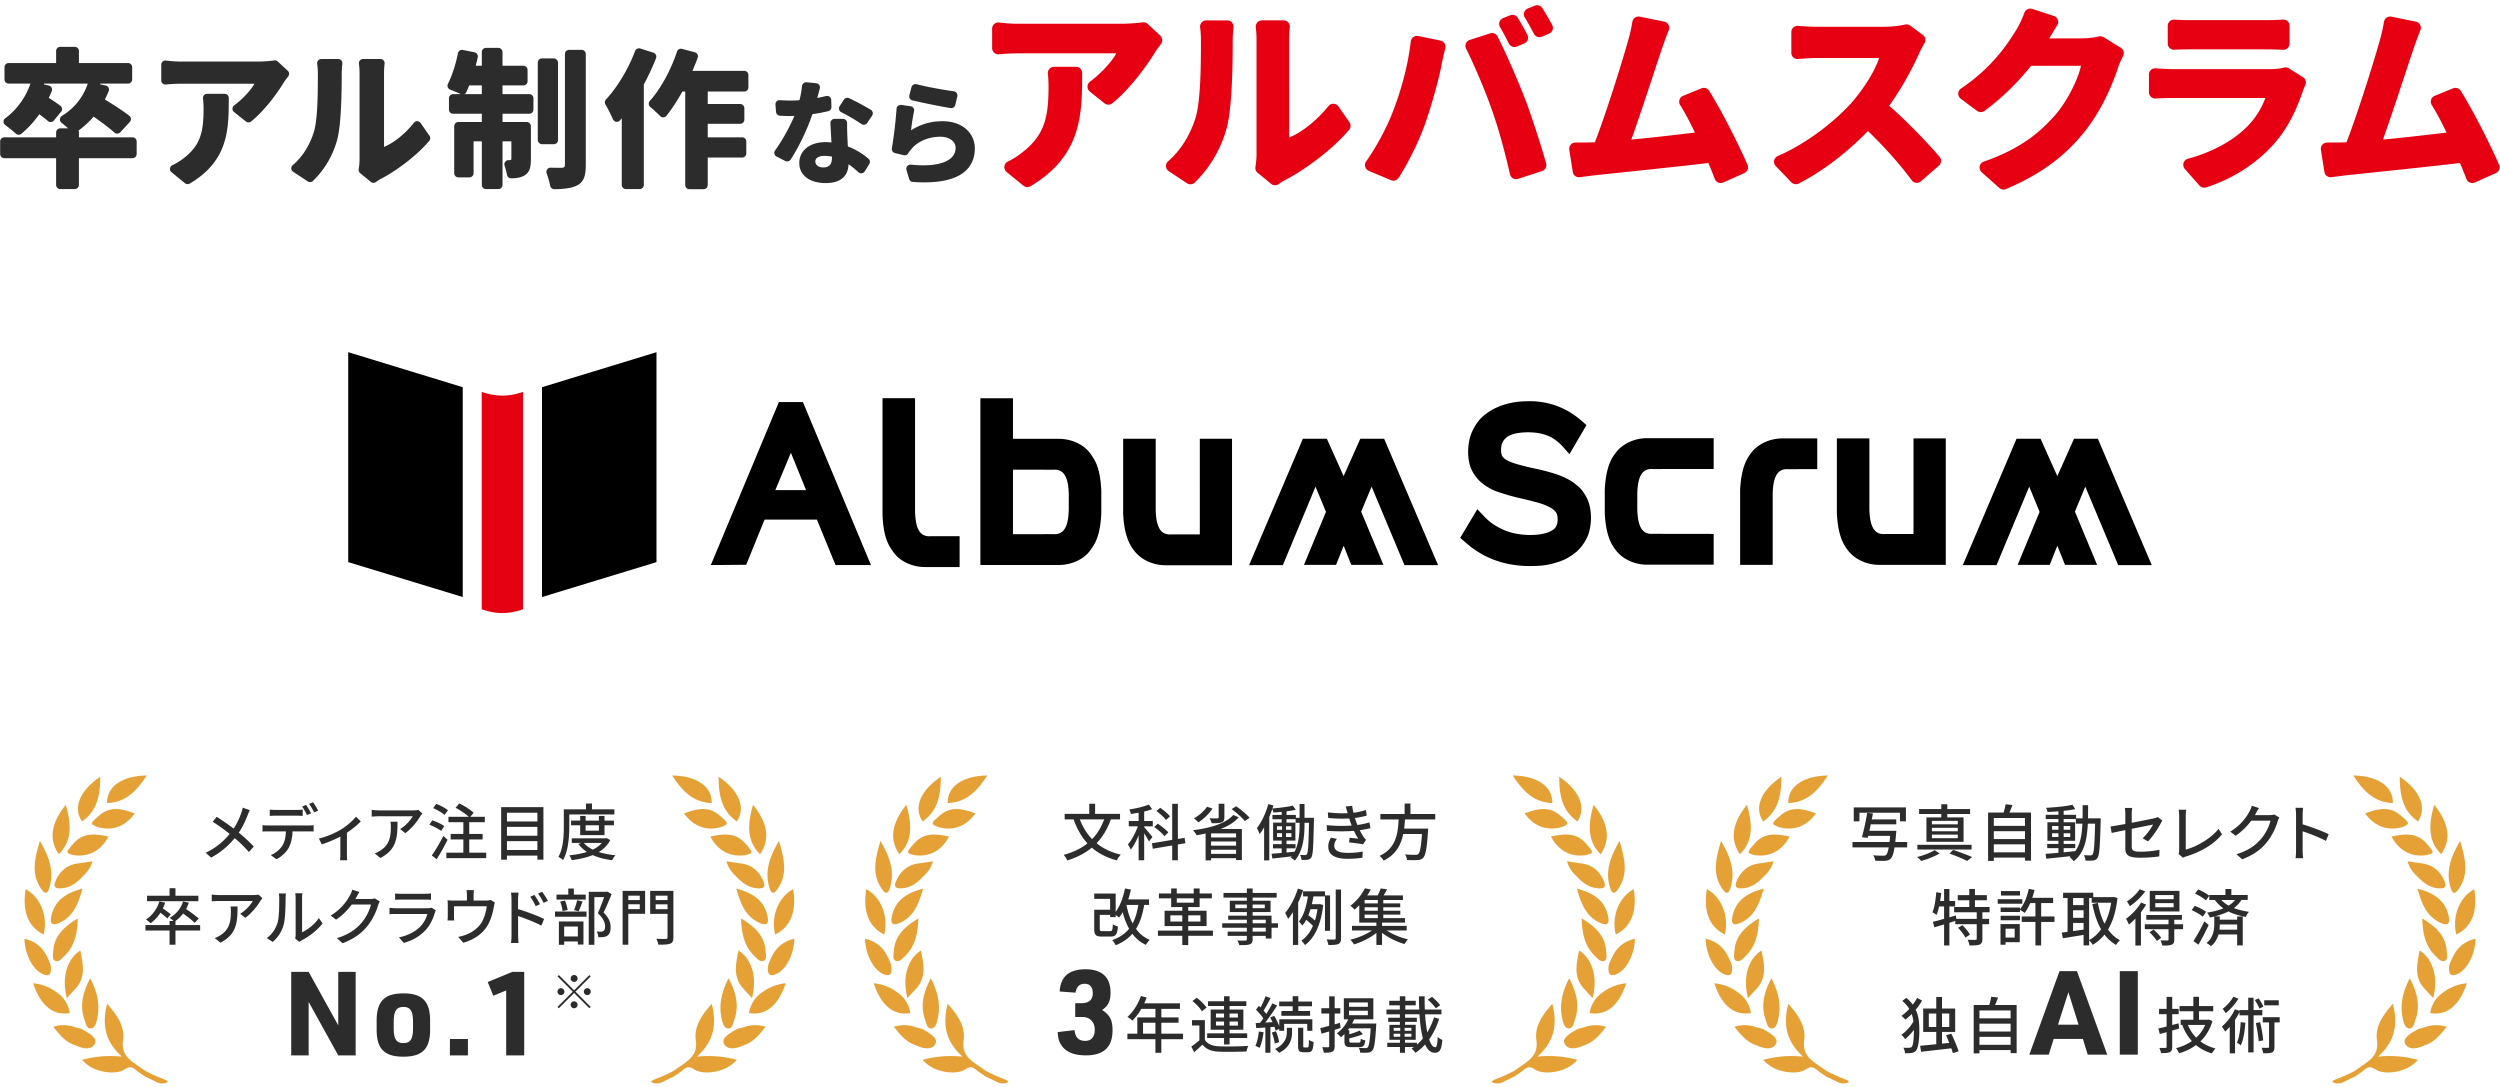 <svg xmlns="http://www.w3.org/2000/svg" width="345" height="150"><path d="M153.298 113.079c-.484 1.335-1.13 2.414-1.963 3.281.893.739 2.006 1.275 3.34 1.581a4.319 4.319 0 0 0-.569.782c-1.394-.366-2.516-.952-3.434-1.751-.927.773-2.04 1.343-3.375 1.768-.085-.204-.34-.578-.501-.773 1.309-.357 2.396-.876 3.272-1.581-.824-.901-1.445-2.006-1.913-3.307h-1.232v-.765h3.392v-1.395h.808v1.395h3.442v.765h-1.267Zm-4.276 0c.392 1.046.952 1.964 1.691 2.72.714-.73 1.258-1.632 1.658-2.72h-3.35ZM158.56 116.122c-.119-.255-.408-.73-.663-1.122v3.715h-.765v-3.442c-.314.773-.697 1.496-1.088 1.98-.077-.213-.264-.536-.383-.731.501-.578 1.045-1.589 1.359-2.49h-1.249v-.739h1.36v-1.14c-.366.068-.731.119-1.071.171a2.37 2.37 0 0 0-.221-.612c.951-.153 2.04-.399 2.702-.688l.451.646a8.014 8.014 0 0 1-1.097.323v1.301h1.19v.739h-1.19v.119c.255.264.978 1.13 1.139 1.352l-.476.62Zm3.986.417v2.176h-.782v-2.04l-2.677.45-.119-.756 2.796-.468v-4.981h.782v4.854l.927-.152.119.739-1.046.179Zm-1.853-1.147c-.281-.366-.901-.91-1.42-1.267l.502-.459c.51.34 1.155.85 1.453 1.207l-.535.519Zm.212-2.236c-.255-.357-.833-.876-1.317-1.233l.519-.45c.484.332 1.071.824 1.352 1.182l-.553.502ZM170.936 112.799c-.612.697-1.487 1.216-2.491 1.606h2.933v4.284h-.799v-.255h-3.451v.297h-.756v-3.706c-.408.094-.825.17-1.232.238a4.324 4.324 0 0 0-.502-.697c2.278-.271 4.514-.9 5.551-2.1l.748.332Zm-3.613-1.224c-.477.748-1.25 1.462-1.938 1.912a5.666 5.666 0 0 0-.62-.553c.688-.382 1.385-.985 1.802-1.606l.757.247Zm1.64 1.24c0 .383-.093.57-.399.681-.306.11-.739.11-1.343.11a3.13 3.13 0 0 0-.314-.688c.459.025.952.025 1.079.017.145-.009.188-.034.188-.136v-1.887h.79v1.903Zm1.615 2.194h-3.451v.561h3.451v-.561Zm-3.451 1.691h3.451v-.578h-3.451v.578Zm3.451 1.131v-.569h-3.451v.569h3.451Zm.009-6.562c.663.451 1.471 1.113 1.861 1.59l-.68.441c-.357-.467-1.147-1.164-1.803-1.64l.621-.392ZM181.331 112.858s-.008.255-.008.34c-.077 3.578-.128 4.769-.357 5.117-.152.221-.297.289-.526.331a5.325 5.325 0 0 1-.833.018c-.018-.196-.085-.493-.196-.688.307.017.562.025.697.025.11 0 .179-.025.247-.136.161-.229.229-1.284.288-4.318h-.62v.204c0 1.623-.161 3.629-1.334 5.006a2.966 2.966 0 0 0-.57-.416l.137-.161c-.97.11-1.93.221-2.669.297l-.111-.663c.392-.025.867-.067 1.395-.11v-.629h-1.198v-.587h1.198v-.484h-1.182v-2.481h1.182v-.468h-1.275v-.595h1.275v-.425c-.391.042-.782.067-1.147.093a2.463 2.463 0 0 0-.145-.493c-.128.366-.264.74-.417 1.097v6.001h-.714v-4.564a6.632 6.632 0 0 1-.629.936c-.051-.195-.255-.638-.365-.833.646-.816 1.232-2.058 1.572-3.307l.706.187c-.043.137-.085.281-.137.426.97-.094 2.117-.229 2.813-.4l.408.57c-.374.085-.808.161-1.274.212v.502h1.292v.399h.51v-1.904h.68v1.904h1.309Zm-5.108 1.658h.697v-.493h-.697v.493Zm0 .986h.697v-.519h-.697v.519Zm1.989-.986v-.493h-.739v.493h.739Zm0 .986v-.519h-.739v.519h.739Zm1.131-1.955h-.544v-.493h-1.258v.468h1.224v2.481h-1.224v.484h1.24v.587h-1.24v.569l1.113-.102c.611-1.19.688-2.627.688-3.783v-.212ZM185.692 111.303l.909-.102c.034.314.102.637.179.96a9.26 9.26 0 0 0 1.717-.383l.11.774c-.476.136-1.054.255-1.632.331.06.179.11.349.17.502.051.144.11.297.17.459a9.404 9.404 0 0 0 1.666-.357l.136.799c-.408.103-.909.204-1.471.28.162.332.341.646.527.927.103.153.213.272.349.399l-.425.629c-.477-.11-1.326-.204-1.921-.264l.067-.646c.408.042.918.094 1.182.119a8.87 8.87 0 0 1-.578-1.071c-1.037.085-2.422.085-3.723 0l-.043-.79c1.275.127 2.491.127 3.451.051-.051-.128-.102-.255-.145-.374-.076-.221-.136-.417-.195-.595-.816.042-1.836.033-2.898-.068l-.051-.773c1.012.11 1.938.153 2.736.11l-.025-.076a11.565 11.565 0 0 0-.263-.842Zm-1.564 5.406c0 .671.612.985 1.853.985.8 0 1.463-.059 2.074-.187l-.042.858c-.596.094-1.31.153-2.023.153-1.683 0-2.669-.502-2.686-1.649-.009-.51.161-.893.356-1.274l.833.161c-.204.289-.365.586-.365.952ZM193.886 113.088c-.026.416-.06.842-.111 1.258h3.315s-.009.246-.025.365c-.153 2.363-.332 3.307-.663 3.655-.221.238-.45.298-.799.323-.307.025-.867.017-1.437-.009a1.636 1.636 0 0 0-.272-.773c.587.051 1.182.06 1.42.06.187 0 .298-.017.408-.11.229-.195.391-.995.51-2.763h-2.584c-.306 1.471-.994 2.83-2.703 3.672a2.32 2.32 0 0 0-.569-.654c2.312-1.062 2.541-3.137 2.635-5.023h-2.516v-.757h3.34v-1.444h.808v1.444h3.417v.757h-4.173ZM157.897 124.877c-.221 1.352-.578 2.432-1.122 3.307a4.374 4.374 0 0 0 1.896 1.521c-.17.162-.434.477-.535.688a4.889 4.889 0 0 1-1.87-1.53c-.578.672-1.326 1.182-2.295 1.581a3.769 3.769 0 0 0-.484-.705c1.011-.365 1.768-.876 2.328-1.572-.374-.663-.662-1.429-.884-2.278a4.735 4.735 0 0 1-.501.731 4.931 4.931 0 0 0-.468-.349v.289h-.765v-.307h-1.429v1.93c0 .272.06.314.383.314h1.046c.289 0 .34-.127.374-.943.161.128.484.246.705.306-.094 1.097-.306 1.386-1.012 1.386h-1.207c-.824 0-1.054-.221-1.054-1.054v-2.652h2.193v-1.496h-2.193v-.739h2.958v2.533c.612-.816 1.046-1.989 1.283-3.23l.825.153a13.33 13.33 0 0 1-.374 1.36h2.873v.756h-.672Zm-2.448 0c.188.943.459 1.811.851 2.551.382-.697.629-1.548.79-2.551h-1.641ZM167.383 129.136h-3.408v1.283h-.816v-1.283h-3.365v-.714h3.365v-.629h-2.447v-2.108h2.447v-.51h-1.538v-1.207h-1.691v-.672h1.691v-.688h.773v.688h2.338v-.688h.815v.688h1.691v.672h-1.691v1.207h-1.572v.51h2.533v2.108h-2.533v.629h3.408v.714Zm-4.225-1.964v-.858h-1.648v.858h1.648Zm-.764-2.601h2.338v-.604h-2.338v.604Zm1.581 1.742v.858h1.683v-.858h-1.683ZM176.359 128.03h-.885v1.488h-.799v-.366h-1.811v.442c0 .434-.11.612-.399.723-.289.102-.73.11-1.444.11a2.472 2.472 0 0 0-.272-.638c.468.018.978.018 1.113.009.153-.009.204-.051.204-.195v-.451h-2.652v-.595h2.652v-.527h-3.4v-.62h3.4v-.484h-2.575v-.561h2.575v-.502h-2.354v-1.564h2.354v-.433h-3.222v-.638h3.222v-.621h.799v.621h3.315v.638h-3.315v.433h2.474v1.564h-2.474v.502h2.609v1.045h.885v.62Zm-4.293-2.694v-.51h-1.598v.51h1.598Zm.799-.51v.51h1.675v-.51h-1.675Zm0 2.584h1.811v-.484h-1.811v.484Zm1.811.62h-1.811v.527h1.811v-.527ZM179.836 122.837a14.313 14.313 0 0 1-.688 1.718v5.848h-.723v-4.522a7.934 7.934 0 0 1-.671.927 8.152 8.152 0 0 0-.399-.833c.705-.815 1.359-2.074 1.751-3.341l.73.204Zm3.01 5.61v-4.743h-1.59c-.068.349-.136.714-.221 1.08h.994l.119-.026.459.137c-.314 2.745-1.225 4.581-2.524 5.524-.103-.178-.34-.484-.502-.604.663-.45 1.207-1.139 1.606-2.048a7.054 7.054 0 0 0-.935-.825 4.31 4.31 0 0 1-.536.791 3.637 3.637 0 0 0-.467-.562c.705-.85 1.062-2.261 1.241-3.468h-.672v-.697h3.026v.562h.705v4.879h-.705Zm-1.998-2.974a8.797 8.797 0 0 1-.298.841c.315.222.672.493.91.714.152-.467.271-.985.356-1.555h-.969Zm4.215-2.721v6.715c0 .451-.102.672-.365.8-.271.127-.705.145-1.377.145a3.389 3.389 0 0 0-.246-.773c.484.025.926.017 1.062.017.145-.009.195-.051.195-.188v-6.715h.73ZM191.37 128.404c.791.536 1.93.995 2.933 1.233-.161.161-.382.45-.484.646-1.054-.314-2.244-.884-3.094-1.556v1.675h-.782v-1.657c-.858.688-2.048 1.274-3.085 1.581a4.49 4.49 0 0 0-.511-.646c1.021-.238 2.177-.723 2.984-1.275h-2.755v-.637h3.366v-.451h-2.363v-2.396a7.784 7.784 0 0 1-.662.612 2.79 2.79 0 0 0-.562-.536 7.047 7.047 0 0 0 1.998-2.405l.824.161c-.153.264-.314.544-.502.816h1.445c.161-.314.323-.68.416-.961l.876.111c-.153.297-.314.595-.476.85h2.669v.629h-2.712v.468h2.338v.535h-2.338v.484h2.354v.527h-2.354v.493h3.001v.611h-3.171v.451h3.4v.637h-2.755Zm-1.232-4.207h-1.818v.468h1.818v-.468Zm0 1.003h-1.818v.484h1.818v-.484Zm-1.819 1.505h1.818v-.493h-1.818v.493ZM148.38 138.441h.84c1.033 0 1.582-.468 1.582-1.372 0-.84-.388-1.308-1.114-1.308-.71 0-1.146.42-1.259 1.227l-2.195-.161c.129-2.066 1.291-3.067 3.584-3.067 2.243 0 3.438 1.114 3.438 3.196 0 1.194-.323 1.856-1.162 2.422 1.065.694 1.437 1.404 1.437 2.793 0 2.324-1.211 3.471-3.681 3.471-1.55 0-2.647-.42-3.277-1.26-.403-.549-.565-1.033-.613-1.953l2.324-.274c.113 1.018.581 1.485 1.469 1.485.856 0 1.324-.549 1.324-1.533 0-1.066-.662-1.76-1.695-1.76h-1.001v-1.905ZM163.247 143.407h-2.983v1.879h-.815v-1.879h-3.868v-.765h1.369v-2.244h2.499v-1.173h-1.946a7.728 7.728 0 0 1-1.225 1.614 6.231 6.231 0 0 0-.688-.51c.782-.671 1.462-1.751 1.854-2.881l.799.212a23.02 23.02 0 0 1-.332.799h4.922v.766h-2.567v1.173h2.372v.739h-2.372v1.505h2.983v.765Zm-3.799-.764v-1.505h-1.709v1.505h1.709ZM166.273 143.501c.365.586 1.037.85 1.98.893a45.78 45.78 0 0 0 4.012-.06 3.455 3.455 0 0 0-.255.773c-.978.042-2.779.06-3.766.025-1.054-.043-1.785-.323-2.304-.978-.356.349-.73.688-1.147 1.054l-.391-.781c.34-.229.757-.553 1.113-.867v-2.049h-1.02v-.73h1.776v2.72Zm-.408-3.944c-.238-.425-.808-1.012-1.309-1.419l.604-.442c.493.383 1.088.943 1.343 1.36l-.638.501Zm3.052 3.689h-2.329v-.646h2.329v-.501h-1.845v-2.788h1.845v-.484h-2.21v-.655h2.21v-.688h.765v.688h2.312v.655h-2.312v.484h1.904v2.788h-1.904v.501h2.432v.646h-2.432v.893h-.765v-.893Zm-1.113-2.822h1.113v-.553h-1.113v.553Zm1.113 1.104v-.561h-1.113v.561h1.113Zm.765-1.657v.553h1.147v-.553h-1.147Zm1.147 1.097h-1.147v.561h1.147v-.561ZM174.374 142.451c-.111.799-.289 1.623-.553 2.159a4.018 4.018 0 0 0-.578-.281c.246-.51.399-1.266.476-1.988l.655.11Zm.943-.706v3.532h-.697V141.8c-.459.025-.884.06-1.258.076l-.076-.688.595-.034c.145-.187.306-.399.459-.62-.247-.383-.654-.842-1.012-1.199l.399-.526c.076.068.153.145.229.221a10.12 10.12 0 0 0 .688-1.547l.697.255c-.298.578-.663 1.258-.969 1.725.145.161.271.314.374.458.322-.5.629-1.026.841-1.46l.655.298a30.35 30.35 0 0 1-1.641 2.358l1.003-.06a6.752 6.752 0 0 0-.323-.636l.561-.235c.281.451.544 1.003.697 1.445v-.969h4.564v1.589h-.705v-.96h-3.188v.96h-.672v-.264l-.51.238a5.057 5.057 0 0 0-.153-.522l-.561.042Zm.765.57c.204.476.383 1.104.442 1.504l-.612.188c-.034-.408-.204-1.037-.399-1.521l.569-.17Zm1.505-.48h.714v.586c0 .858-.195 2.074-1.785 2.869a4.1 4.1 0 0 0-.553-.535c1.454-.706 1.624-1.7 1.624-2.354v-.565Zm.799-2.967h-1.854v-.654h1.854v-.739h.782v.739h1.887v.654h-1.887v.654h1.623v.655h-3.961v-.655h1.556v-.654Zm2.049 5.678c.152 0 .187-.136.203-1.037.153.119.442.238.638.289-.06 1.122-.237 1.411-.765 1.411h-.612c-.638 0-.765-.212-.765-.918v-2.465h.714v2.465c0 .222.017.255.161.255h.426ZM185.008 141.86c-.271.085-.553.17-.824.255v2.244c0 .416-.085.638-.323.765-.246.128-.612.153-1.173.153a3.138 3.138 0 0 0-.229-.765c.357.008.705.008.816.008.11 0 .152-.042.152-.161v-2.015l-1.062.306-.17-.773c.34-.076.765-.187 1.232-.314v-1.7h-1.079v-.73h1.079v-1.641h.757v1.641h.782v.73h-.782v1.496l.73-.204.094.706Zm4.922-.612s-.009.222-.018.323c-.136 2.261-.263 3.103-.535 3.4-.161.195-.357.263-.604.289a7.536 7.536 0 0 1-1.071 0 1.46 1.46 0 0 0-.204-.663c.408.033.782.042.944.042.145 0 .221-.017.306-.11.17-.179.298-.884.408-2.618h-2.967c-.06.085-.128.17-.187.255h.203v.562c.527-.145 1.071-.332 1.411-.511l.468.493c-.527.238-1.241.434-1.879.578v.357c0 .204.043.237.341.237h.96c.213 0 .255-.067.289-.544.136.103.417.196.612.238-.085.739-.28.927-.825.927h-1.121c-.766 0-.927-.188-.927-.851v-.951a4.714 4.714 0 0 1-.484.434 4.194 4.194 0 0 0-.57-.536c.655-.45 1.225-1.147 1.581-1.93h-.611v-2.906h4.071v2.906h-2.652c-.076.196-.17.392-.271.578h3.332Zm-3.766-2.311h2.601v-.596h-2.601v.596Zm0 1.164h2.601v-.62h-2.601v.62ZM198.6 140.603c-.332 1.054-.791 2.015-1.377 2.83.229.68.51 1.08.841 1.08.204 0 .298-.408.34-1.42.171.17.442.349.638.416-.11 1.386-.382 1.769-1.045 1.769-.578 0-1.012-.425-1.335-1.147a6.68 6.68 0 0 1-1.343 1.164c-.103-.195-.34-.441-.535-.595.11-.068.221-.136.322-.213h-1.215v.8h-.697v-.8h-1.751v-.586h1.751v-.408h-1.453v-2.065h1.444v-.408h-1.615v-.569h1.615v-.476h-1.853v-.663h1.844v-.578h-1.462v-.621h1.462v-.629h.757v.629h1.437v.621h-1.437v.578h1.921a42.843 42.843 0 0 1-.042-1.819h.79c-.009.629 0 1.241.025 1.819h2.295v.663h-2.261c.06.943.161 1.793.306 2.49a9.172 9.172 0 0 0 .927-2.074l.706.213Zm-6.274 1.648h.909v-.408h-.909v.408Zm0 .816h.909v-.408h-.909v.408Zm2.448-.816v-.408h-.936v.408h.936Zm0 .816v-.408h-.936v.408h.936Zm.765 1.088a5.92 5.92 0 0 0 .824-.85c-.246-.901-.399-2.049-.476-3.332h-1.989v.476h1.624v.569h-1.624v.408h1.471v2.065h-1.479v.408h1.648v.255Zm2.602-5.007c-.222-.34-.697-.85-1.105-1.198l.578-.391c.408.34.901.824 1.131 1.155l-.604.434ZM34.175 112.493c-.272.706-.681 1.615-1.225 2.414.757.621 1.488 1.284 2.074 1.921l-.68.748a19.065 19.065 0 0 0-1.955-1.921 10.6 10.6 0 0 1-3.256 2.694l-.748-.671a9.22 9.22 0 0 0 3.307-2.602 24.185 24.185 0 0 0-2.346-1.674l.561-.681a35.912 35.912 0 0 1 2.338 1.624c.501-.739.816-1.496 1.062-2.193.068-.187.145-.493.187-.696l.986.348c-.094.17-.238.502-.306.688ZM36.997 113.913h5.567c.179 0 .493-.009.714-.043v.876a18.08 18.08 0 0 0-.714-.017h-2.193c-.034.9-.204 1.648-.526 2.261-.307.578-.952 1.207-1.692 1.589l-.781-.577c.629-.256 1.24-.748 1.572-1.267.365-.569.476-1.241.51-2.006h-2.456c-.255 0-.536.008-.773.025v-.885c.237.026.51.043.773.043Zm1.054-2.142h2.873c.264 0 .586-.018.85-.052v.876a13.385 13.385 0 0 0-.85-.034H38.06c-.289 0-.604.017-.833.034v-.876c.255.034.544.052.824.052Zm4.879.467-.561.238c-.17-.34-.442-.85-.672-1.173l.544-.229c.213.306.519.833.688 1.164Zm.977-.374-.553.247a8.586 8.586 0 0 0-.696-1.173l.544-.229c.229.322.552.85.705 1.155ZM47.061 114.474c.808-.501 1.624-1.224 2.065-1.768l.663.646c-.425.45-1.155 1.062-1.912 1.563v2.983c0 .272.009.672.042.816h-.985c.017-.145.034-.544.034-.816v-2.448c-.731.383-1.709.8-2.559 1.071l-.408-.799c1.113-.255 2.371-.833 3.06-1.25ZM58.009 112.63c-.365.62-1.173 1.699-2.083 2.346l-.705-.569c.748-.434 1.487-1.275 1.734-1.76h-4.658c-.34 0-.638.025-1.003.051v-.943c.314.043.663.076 1.003.076h4.751c.188 0 .57-.025.706-.059l.535.501c-.076.094-.212.255-.28.357Zm-5.517 5.771-.782-.638c.247-.085.544-.221.816-.417 1.216-.781 1.411-1.853 1.411-3.264 0-.229-.009-.434-.052-.68h.97c0 2.218-.128 3.851-2.363 4.998ZM60.882 114.67c-.349-.272-1.062-.646-1.632-.858l.408-.604c.561.187 1.283.518 1.648.79l-.425.672Zm.884 1.215a33.487 33.487 0 0 1-1.504 2.694l-.672-.526c.459-.646 1.104-1.726 1.598-2.694l.578.526Zm-.416-3.425c-.332-.298-1.012-.697-1.573-.944l.426-.577c.561.203 1.266.577 1.614.884l-.467.638Zm5.746 5.21v.757h-5.5v-.757h2.346v-1.827h-1.751v-.757h1.751v-1.623h-2.057v-.748h2.797c-.426-.408-1.182-.91-1.811-1.241l.51-.604c.688.331 1.556.875 1.98 1.292l-.459.553h2.006v.748h-2.15v1.623h1.845v.757h-1.845v1.827h2.338ZM74.991 111.38v7.251h-.833v-.562H69.96v.562h-.8v-7.251h5.831Zm-5.031.773v1.207h4.198v-1.207H69.96Zm0 1.955v1.225h4.198v-1.225H69.96Zm4.198 3.188v-1.216H69.96v1.216h4.198ZM78.562 114.083c0 1.335-.119 3.307-.858 4.599a3.634 3.634 0 0 0-.646-.434c.688-1.207.748-2.933.748-4.165v-2.396h3.061v-.8h.824v.8h3.094v.705h-6.222v1.691Zm5.652 1.845c-.357.705-.909 1.241-1.581 1.648.68.222 1.462.366 2.304.451a2.805 2.805 0 0 0-.459.68c-1.003-.128-1.913-.357-2.694-.705-.858.356-1.854.569-2.891.696a2.465 2.465 0 0 0-.331-.663c.858-.085 1.691-.229 2.431-.467a4.544 4.544 0 0 1-1.173-1.097l.383-.145h-1.301v-.638h4.684l.145-.025.484.264Zm-4.149-.681v-1.359h-1.258v-.646h1.258v-.646h.748v.646h1.836v-.646h.774v.646h1.3v.646h-1.3v1.359h-3.358Zm.511 1.08c.306.365.723.672 1.232.918.501-.246.935-.544 1.258-.918h-2.49Zm.237-2.439v.748h1.836v-.748h-1.836ZM27.621 128.414h-3.408v1.955h-.816v-1.955h-3.323v-.757h3.323v-.561h.544a3.834 3.834 0 0 0-.526-.434 3.898 3.898 0 0 0 1.845-2.253l.799.153a4.884 4.884 0 0 1-.383.884c.612.408 1.36.952 1.742 1.317l-.552.587c-.341-.34-1.003-.858-1.599-1.283a4.87 4.87 0 0 1-1.062 1.028h.009v.561h3.408v.757Zm-4.53-1.666a9.478 9.478 0 0 0-.952-.79 5.455 5.455 0 0 1-1.359 1.453 5.012 5.012 0 0 0-.638-.527c.867-.535 1.529-1.437 1.853-2.49l.799.179a6.472 6.472 0 0 1-.322.79c.391.264.85.596 1.096.825l-.476.561Zm4.284-2.38h-7.081v-.757h3.103v-1.037h.816v1.037h3.162v.757ZM35.935 124.317c-.365.62-1.173 1.699-2.083 2.346l-.705-.569c.748-.434 1.487-1.275 1.734-1.76h-4.658c-.34 0-.638.025-1.003.051v-.943c.314.043.663.076 1.003.076h4.751c.188 0 .57-.025.706-.059l.535.501c-.076.094-.212.255-.28.357Zm-5.517 5.772-.782-.638c.247-.085.544-.221.816-.417 1.216-.781 1.411-1.853 1.411-3.264 0-.229-.009-.434-.052-.68h.97c0 2.218-.128 3.851-2.363 4.998ZM38.289 127.377c.246-.757.246-2.414.246-3.392 0-.289-.017-.493-.067-.688h.985a6.568 6.568 0 0 0-.042.681c0 .969-.034 2.779-.264 3.629a4.77 4.77 0 0 1-1.513 2.38l-.816-.544c.739-.51 1.224-1.283 1.471-2.065Zm2.507 1.606v-5.032c0-.348-.051-.629-.051-.68h.986a4.996 4.996 0 0 0-.043.68v4.701c.74-.332 1.7-1.055 2.312-1.955l.519.73c-.723.961-1.921 1.854-2.898 2.347a2.652 2.652 0 0 0-.323.212l-.561-.467a2.53 2.53 0 0 0 .059-.536ZM49.161 123.85a2.842 2.842 0 0 1-.119.213h2.04c.238 0 .476-.026.638-.085l.696.425a2.878 2.878 0 0 0-.237.519c-.229.815-.731 1.955-1.496 2.89-.782.969-1.811 1.742-3.4 2.354l-.79-.705c1.641-.493 2.651-1.241 3.408-2.125.629-.723 1.139-1.794 1.292-2.508h-2.652c-.544.73-1.267 1.487-2.159 2.082l-.747-.561a7.21 7.21 0 0 0 2.669-2.813 3.78 3.78 0 0 0 .314-.765l.985.322c-.17.255-.349.587-.441.757ZM60.015 125.932c-.237.825-.62 1.684-1.249 2.381-.876.969-1.955 1.504-3.043 1.81l-.663-.765c1.241-.255 2.278-.808 2.975-1.53.484-.501.791-1.139.943-1.699h-4.326c-.204 0-.578.008-.901.033v-.884c.332.034.655.06.901.06h4.353c.229 0 .433-.034.544-.076l.604.374a1.525 1.525 0 0 0-.137.297Zm-4.675-2.592h3.307c.271 0 .62-.018.833-.043v.876a11.633 11.633 0 0 0-.842-.025H55.34c-.271 0-.578.008-.815.025v-.876c.221.025.535.043.815.043ZM65.354 123.544v.73h1.717c.34 0 .51-.042.638-.085l.586.365c-.06.145-.118.417-.145.578-.127.74-.365 1.7-.815 2.491-.654 1.181-1.879 2.057-3.408 2.473l-.697-.807a5.412 5.412 0 0 0 1.02-.281c.782-.264 1.632-.841 2.143-1.598.441-.68.688-1.606.781-2.346h-4.521v1.394c0 .17.009.417.034.562h-.927c.017-.179.034-.426.034-.612v-1.487c0-.188-.009-.493-.034-.688.264.025.51.042.824.042h1.854v-.73c0-.213-.009-.399-.06-.706h1.028a6.095 6.095 0 0 0-.051.706ZM70.589 124.13c0-.271-.025-.671-.076-.952h1.046c-.025.281-.068.646-.068.952v1.326c1.122.331 2.754.943 3.596 1.36l-.374.918c-.901-.477-2.287-1.012-3.222-1.317.009 1.173.009 2.346.009 2.626 0 .264.025.782.06 1.088h-1.037c.042-.297.067-.765.067-1.088v-4.913Zm3.928.654-.596.264a7.72 7.72 0 0 0-.748-1.3l.57-.247c.229.332.586.884.773 1.283Zm1.095-.475-.586.289a8.494 8.494 0 0 0-.782-1.275l.569-.264c.229.315.596.867.799 1.25ZM76.59 125.787h4.353v.723H76.59v-.723Zm4.242-1.64h-4.038v-.688h1.632v-.842h.766v.842h1.641v.688Zm-3.706 3.018h3.392v3.179h-.774v-.425h-1.887v.459h-.73v-3.213Zm.51-1.429a5.53 5.53 0 0 0-.332-1.317l.655-.145c.187.399.322.952.374 1.301l-.697.161Zm.22 2.125v1.369h1.887v-1.369h-1.887Zm1.37-2.269c.152-.365.331-.96.425-1.359l.748.17c-.188.476-.374 1.003-.544 1.352l-.629-.162Zm5.175-2.193c-.331.808-.739 1.784-1.104 2.524.781.773.969 1.437.969 2.015 0 .569-.128.969-.434 1.173-.161.11-.349.17-.569.204-.195.025-.459.017-.697.017a1.908 1.908 0 0 0-.212-.782c.221.018.425.025.577.018a.697.697 0 0 0 .341-.094c.17-.103.229-.323.229-.629 0-.493-.222-1.113-1.003-1.819.306-.663.637-1.556.875-2.219h-1.352v6.571h-.773v-7.311h2.439l.128-.034.586.366ZM89.025 126.103h-2.32v4.267h-.782v-7.429h3.103v3.162Zm-2.32-2.499v.604h1.581v-.604h-1.581Zm1.581 1.852v-.663h-1.581v.663h1.581Zm4.641 3.901c0 .493-.11.731-.434.867-.331.128-.85.145-1.641.145-.025-.221-.161-.595-.28-.816.562.025 1.156.018 1.326.018.17-.009.221-.06.221-.213v-3.247h-2.396v-3.17h3.204v6.417Zm-2.448-5.753v.604h1.641v-.604h-1.641Zm1.64 1.869v-.68h-1.641v.68h1.641ZM40.188 134.117h2.406l4.084 7.377v-7.377h2.405v11.526h-2.405l-4.084-7.378v7.378h-2.406v-11.526ZM51.978 140.833c0-2.647 1.081-3.746 3.696-3.746 2.6 0 3.681 1.099 3.681 3.746v1.259c0 2.647-1.065 3.729-3.696 3.729-2.615 0-3.681-1.082-3.681-3.729v-1.259Zm5.02.178c0-1.485-.371-2.051-1.324-2.051-.969 0-1.34.565-1.34 2.051v.903c0 1.47.371 2.034 1.34 2.034.953 0 1.324-.564 1.324-2.034v-.903ZM62.088 143.384h2.486v2.26h-2.486v-2.26ZM69.854 136.684l-1.775.727-.775-1.889 3.406-1.404h1.631v11.526h-2.486v-8.96ZM81.332 134.558l.185.185-2.104 2.104 2.104 2.103-.185.185-2.104-2.103-2.109 2.109-.185-.185 2.109-2.109-2.103-2.104.185-.185 2.103 2.104 2.104-2.104Zm-3.921 2.766c-.261 0-.478-.217-.478-.478s.217-.479.478-.479.479.217.479.479-.217.478-.479.478Zm1.339-2.295c0-.262.217-.479.478-.479s.479.217.479.479-.217.478-.479.478-.478-.217-.478-.478Zm.956 3.634c0 .261-.217.478-.479.478s-.478-.217-.478-.478.217-.479.478-.479.479.217.479.479Zm1.339-2.295c.262 0 .479.217.479.479s-.217.478-.479.478-.478-.217-.478-.478.217-.479.478-.479Z" style="fill:#2c2c2c"/><path d="M106.972 128.959c-.607-2.516.438-5.15 2.481-6.252.514 3.038-.36 5.24-2.481 6.252ZM105.432 132.568c-.513.276-.938-.268-1.283-.596-1.426-1.359-1.83-3.112-1.877-5.228 1.925 1.165 3.255 2.425 3.384 4.54.027.442.185 1.064-.224 1.284ZM103.367 139.798c.072-.453.26-1.205.819-1.927.225-.29.428-.484.614-.637 1.052-.865 2.206-1.402 3.623-1.545-1.012 3.111-2.797 4.516-5.056 4.109ZM104.89 127.387c-2.014-.863-2.666-2.648-3.284-4.758 2.288.601 3.889 1.631 4.328 3.89.171.879-.08 1.281-1.045.867ZM106.198 122.539c-.713-2.255-.022-4.221 1.299-6.499.738 2.517 1.229 4.626-.22 6.671-.465.656-.797.721-1.079-.172ZM100.472 141.924c-.577-.038-.757-.773-.88-1.321-.432-1.932-.024-3.729.961-5.603.987 1.915 1.489 3.727.789 5.7-.174.491-.264 1.265-.87 1.225ZM99.171 107.191c2.864 1.93 3.781 4.321 2.506 6.166-2.1-1.473-2.511-3.622-2.506-6.166ZM92.756 107.015c3.453.059 5.524 1.566 5.459 3.808-2.563-.092-4.078-1.671-5.459-3.808ZM103.923 111.067c2.07 2.58 2.352 4.79.965 6.816-1.605-1.595-1.911-3.632-.965-6.816ZM107.092 134.425c-.171.072-.611.259-.884.061-.181-.132-.214-.381-.236-.574a2.193 2.193 0 0 1 .19-1.134c.409-.936.849-1.946 2.007-2.655a4.51 4.51 0 0 1 1.457-.571c-.007.275-.034.7-.137 1.207-.316 1.56-1.197 3.158-2.396 3.666ZM99.888 143.98c-.336-.771.89-1.42 1.662-1.883.29-.174.662-.211.996-.31.972-.359 1.945-.429 3.1-.097-.922 1.172-1.745 2.17-3.08 2.573-.975.479-2.251.696-2.678-.282ZM103.771 137.77l.007-.029c.007 0 .013.002.02.003l-.028.027ZM101.912 131.166c.194.125.462.318.738.598.684.693.947 1.432 1.085 1.817.63 1.771.163 3.703.043 4.16l-1.301-1.421c-1.343-1.589-.928-3.309-.565-5.153Z" style="fill:#e5a136"/><path d="M92.947 147.784c.421-.291.842-.581 1.262-.873 1.166-.811 2.062-1.617 1.813-3.356-.275-1.917.828-3.475 2.195-5.035.738 2.854.293 5.187-2.043 7.295a15 15 0 0 1 4.003.116c.537.089 1.037.202 1.498.329-.472.531-.94.842-1.267 1.024-1.438.798-3.584.974-4.603.295-.677-.451-1.055-.35-1.575.096-.382.328-.821.589-1.234.88-.621.291-1.086.519-1.381.666-.315.156-.549.276-.89.292-.376.018-.828-.092-.843-.246-.016-.154.413-.295.996-.527a21.832 21.832 0 0 0 2.07-.956ZM104.505 122.588c-1.29-.096-2.153-.835-2.974-1.698-.564-.535-1.033-1.127-1.281-2.031l1.697.259c1.566.125 2.669.907 3.328 2.33.378.816.276 1.218-.771 1.14ZM102.893 117.998c-2.061.337-3.834-.575-4.861-2.553 1.77-.375 3.464-.613 4.823.957 1.108 1.252 1.109 1.312.038 1.595ZM99.307 112.544c1.266 1.092 1.276 1.15.253 1.576-1.997.611-3.877-.054-5.161-1.875 1.703-.61 3.35-1.074 4.908.299ZM6.028 128.959c.607-2.516-.438-5.15-2.481-6.252-.514 3.038.36 5.24 2.481 6.252ZM7.568 132.568c.513.276.938-.268 1.283-.596 1.426-1.359 1.83-3.112 1.877-5.228-1.925 1.165-3.255 2.425-3.384 4.54-.027.442-.185 1.064.224 1.284ZM9.633 139.798a4.223 4.223 0 0 0-.819-1.927 3.863 3.863 0 0 0-.614-.637c-1.052-.865-2.206-1.402-3.623-1.545 1.012 3.111 2.797 4.516 5.056 4.109ZM8.11 127.387c2.014-.863 2.666-2.648 3.284-4.758-2.288.601-3.889 1.631-4.328 3.89-.171.879.08 1.281 1.045.867ZM6.802 122.539c.713-2.255.022-4.221-1.299-6.499-.738 2.517-1.229 4.626.22 6.671.465.656.797.721 1.079-.172ZM12.528 141.924c.577-.038.757-.773.88-1.321.432-1.932.024-3.729-.961-5.603-.987 1.915-1.489 3.727-.789 5.7.174.491.264 1.265.87 1.225ZM13.829 107.191c-2.864 1.93-3.781 4.321-2.506 6.166 2.1-1.473 2.511-3.622 2.506-6.166ZM20.244 107.015c-3.453.059-5.524 1.566-5.459 3.808 2.563-.092 4.078-1.671 5.459-3.808ZM9.077 111.067c-2.07 2.58-2.352 4.79-.965 6.816 1.605-1.595 1.911-3.632.965-6.816ZM5.908 134.425c.171.072.611.259.884.061.181-.132.214-.381.236-.574a2.193 2.193 0 0 0-.19-1.134c-.409-.936-.849-1.946-2.007-2.655a4.51 4.51 0 0 0-1.457-.571c.007.275.034.7.137 1.207.316 1.56 1.197 3.158 2.396 3.666ZM13.112 143.98c.336-.771-.89-1.42-1.662-1.883-.29-.174-.662-.211-.996-.31-.972-.359-1.945-.429-3.1-.097.922 1.172 1.745 2.17 3.08 2.573.975.479 2.251.696 2.678-.282ZM9.229 137.77l-.007-.029c-.007 0-.013.002-.02.003l.028.027ZM11.088 131.166a4.314 4.314 0 0 0-.738.598c-.684.693-.947 1.432-1.085 1.817-.63 1.771-.163 3.703-.043 4.16l1.301-1.421c1.343-1.589.928-3.309.565-5.153Z" style="fill:#e5a136"/><path d="M20.053 147.784c-.421-.291-.842-.581-1.262-.873-1.166-.811-2.062-1.617-1.813-3.356.275-1.917-.828-3.475-2.195-5.035-.738 2.854-.293 5.187 2.043 7.295a15 15 0 0 0-4.003.116c-.537.089-1.037.202-1.498.329.472.531.94.842 1.267 1.024 1.438.798 3.584.974 4.603.295.677-.451 1.055-.35 1.575.096.382.328.821.589 1.234.88.621.291 1.086.519 1.381.666.315.156.549.276.89.292.376.018.828-.092.843-.246.016-.154-.413-.295-.996-.527a21.832 21.832 0 0 1-2.07-.956ZM8.495 122.588c1.29-.096 2.153-.835 2.974-1.698.564-.535 1.033-1.127 1.281-2.031l-1.697.259c-1.566.125-2.669.907-3.328 2.33-.378.816-.276 1.218.771 1.14ZM10.107 117.998c2.061.337 3.834-.575 4.861-2.553-1.77-.375-3.464-.613-4.823.957-1.108 1.252-1.109 1.312-.038 1.595ZM13.693 112.544c-1.266 1.092-1.276 1.15-.253 1.576 1.997.611 3.877-.054 5.161-1.875-1.703-.61-3.35-1.074-4.908.299ZM222.972 128.959c-.607-2.516.438-5.15 2.481-6.252.514 3.038-.36 5.24-2.481 6.252ZM221.432 132.568c-.513.276-.938-.268-1.283-.596-1.426-1.359-1.83-3.112-1.877-5.228 1.925 1.165 3.255 2.425 3.384 4.54.027.442.185 1.064-.224 1.284ZM219.367 139.798c.072-.453.26-1.205.819-1.927.225-.29.428-.484.614-.637 1.052-.865 2.206-1.402 3.623-1.545-1.012 3.111-2.797 4.516-5.056 4.109ZM220.89 127.387c-2.014-.863-2.666-2.648-3.284-4.758 2.288.601 3.889 1.631 4.328 3.89.171.879-.08 1.281-1.045.867ZM222.198 122.539c-.713-2.255-.022-4.221 1.299-6.499.738 2.517 1.229 4.626-.22 6.671-.465.656-.797.721-1.079-.172ZM216.472 141.924c-.577-.038-.757-.773-.88-1.321-.432-1.932-.024-3.729.961-5.603.987 1.915 1.489 3.727.789 5.7-.174.491-.264 1.265-.87 1.225ZM215.171 107.191c2.864 1.93 3.781 4.321 2.506 6.166-2.1-1.473-2.511-3.622-2.506-6.166ZM208.756 107.015c3.453.059 5.524 1.566 5.459 3.808-2.563-.092-4.078-1.671-5.459-3.808ZM219.923 111.067c2.07 2.58 2.352 4.79.965 6.816-1.605-1.595-1.911-3.632-.965-6.816ZM223.092 134.425c-.171.072-.611.259-.884.061-.181-.132-.214-.381-.236-.574a2.193 2.193 0 0 1 .19-1.134c.409-.936.849-1.946 2.007-2.655a4.51 4.51 0 0 1 1.457-.571c-.007.275-.034.7-.137 1.207-.316 1.56-1.197 3.158-2.396 3.666ZM215.888 143.98c-.336-.771.89-1.42 1.662-1.883.29-.174.662-.211.996-.31.972-.359 1.945-.429 3.1-.097-.922 1.172-1.745 2.17-3.08 2.573-.975.479-2.251.696-2.678-.282ZM219.771 137.77l.007-.029c.007 0 .013.002.02.003l-.028.027Z" style="fill:#e5a136"/><path d="M217.912 131.166c.194.125.462.318.738.598.684.693.947 1.432 1.085 1.817.63 1.771.163 3.703.043 4.16l-1.301-1.421c-1.343-1.589-.928-3.309-.565-5.153ZM208.947 147.784c.421-.291.842-.581 1.262-.873 1.166-.811 2.062-1.617 1.813-3.356-.275-1.917.828-3.475 2.195-5.035.738 2.854.293 5.187-2.043 7.295a15 15 0 0 1 4.003.116c.537.089 1.037.202 1.498.329-.472.531-.94.842-1.267 1.024-1.438.798-3.584.974-4.603.295-.677-.451-1.055-.35-1.575.096-.382.328-.821.589-1.234.88-.621.291-1.086.519-1.381.666-.315.156-.549.276-.89.292-.376.018-.828-.092-.843-.246-.016-.154.413-.295.996-.527a21.832 21.832 0 0 0 2.07-.956ZM220.505 122.588c-1.29-.096-2.153-.835-2.974-1.698-.564-.535-1.033-1.127-1.281-2.031l1.697.259c1.566.125 2.669.907 3.328 2.33.378.816.276 1.218-.771 1.14ZM218.893 117.998c-2.061.337-3.834-.575-4.861-2.553 1.77-.375 3.464-.613 4.823.957 1.108 1.252 1.109 1.312.038 1.595ZM215.307 112.544c1.266 1.092 1.276 1.15.253 1.576-1.997.611-3.877-.054-5.161-1.875 1.703-.61 3.35-1.074 4.908.299ZM122.028 128.959c.607-2.516-.438-5.15-2.481-6.252-.514 3.038.36 5.24 2.481 6.252ZM123.568 132.568c.513.276.938-.268 1.283-.596 1.426-1.359 1.83-3.112 1.877-5.228-1.925 1.165-3.255 2.425-3.384 4.54-.027.442-.185 1.064.224 1.284ZM125.633 139.798a4.223 4.223 0 0 0-.819-1.927 3.863 3.863 0 0 0-.614-.637c-1.052-.865-2.206-1.402-3.623-1.545 1.012 3.111 2.797 4.516 5.056 4.109ZM124.11 127.387c2.014-.863 2.666-2.648 3.284-4.758-2.288.601-3.889 1.631-4.328 3.89-.171.879.08 1.281 1.045.867ZM122.802 122.539c.713-2.255.022-4.221-1.299-6.499-.738 2.517-1.229 4.626.22 6.671.465.656.797.721 1.079-.172ZM128.528 141.924c.577-.038.757-.773.88-1.321.432-1.932.024-3.729-.961-5.603-.987 1.915-1.489 3.727-.789 5.7.174.491.264 1.265.87 1.225ZM129.829 107.191c-2.864 1.93-3.781 4.321-2.506 6.166 2.1-1.473 2.511-3.622 2.506-6.166ZM136.244 107.015c-3.453.059-5.524 1.566-5.459 3.808 2.563-.092 4.078-1.671 5.459-3.808ZM125.077 111.067c-2.07 2.58-2.352 4.79-.965 6.816 1.605-1.595 1.911-3.632.965-6.816ZM121.908 134.425c.171.072.611.259.884.061.181-.132.214-.381.236-.574a2.193 2.193 0 0 0-.19-1.134c-.409-.936-.849-1.946-2.007-2.655a4.51 4.51 0 0 0-1.457-.571c.007.275.034.7.137 1.207.316 1.56 1.197 3.158 2.396 3.666ZM129.112 143.98c.336-.771-.89-1.42-1.662-1.883-.29-.174-.662-.211-.996-.31-.972-.359-1.945-.429-3.1-.097.922 1.172 1.745 2.17 3.08 2.573.975.479 2.251.696 2.678-.282ZM125.229 137.77l-.007-.029c-.007 0-.013.002-.02.003l.028.027ZM127.088 131.166a4.314 4.314 0 0 0-.738.598c-.684.693-.947 1.432-1.085 1.817-.63 1.771-.163 3.703-.043 4.16l1.301-1.421c1.343-1.589.928-3.309.565-5.153Z" style="fill:#e5a136"/><path d="M136.053 147.784c-.421-.291-.842-.581-1.262-.873-1.166-.811-2.062-1.617-1.813-3.356.275-1.917-.828-3.475-2.195-5.035-.738 2.854-.293 5.187 2.043 7.295a15 15 0 0 0-4.003.116c-.537.089-1.037.202-1.498.329.472.531.94.842 1.267 1.024 1.438.798 3.584.974 4.603.295.677-.451 1.055-.35 1.575.096.382.328.821.589 1.234.88.621.291 1.086.519 1.381.666.315.156.549.276.89.292.376.018.828-.092.843-.246.016-.154-.413-.295-.996-.527a21.832 21.832 0 0 1-2.07-.956ZM124.495 122.588c1.29-.096 2.153-.835 2.974-1.698.564-.535 1.033-1.127 1.281-2.031l-1.697.259c-1.566.125-2.669.907-3.328 2.33-.378.816-.276 1.218.771 1.14ZM126.107 117.998c2.061.337 3.834-.575 4.861-2.553-1.77-.375-3.464-.613-4.823.957-1.108 1.252-1.109 1.312-.038 1.595ZM129.693 112.544c-1.266 1.092-1.276 1.15-.253 1.576 1.997.611 3.877-.054 5.161-1.875-1.703-.61-3.35-1.074-4.908.299ZM338.972 128.959c-.607-2.516.438-5.15 2.481-6.252.514 3.038-.36 5.24-2.481 6.252ZM337.432 132.568c-.513.276-.938-.268-1.283-.596-1.426-1.359-1.83-3.112-1.877-5.228 1.925 1.165 3.255 2.425 3.384 4.54.027.442.185 1.064-.224 1.284ZM335.367 139.798c.072-.453.26-1.205.819-1.927.225-.29.428-.484.614-.637 1.052-.865 2.206-1.402 3.623-1.545-1.012 3.111-2.797 4.516-5.056 4.109ZM336.89 127.387c-2.014-.863-2.666-2.648-3.284-4.758 2.288.601 3.889 1.631 4.328 3.89.171.879-.08 1.281-1.045.867ZM338.198 122.539c-.713-2.255-.022-4.221 1.299-6.499.738 2.517 1.229 4.626-.22 6.671-.465.656-.797.721-1.079-.172ZM332.472 141.924c-.577-.038-.757-.773-.88-1.321-.432-1.932-.024-3.729.961-5.603.987 1.915 1.489 3.727.789 5.7-.174.491-.264 1.265-.87 1.225ZM331.171 107.191c2.864 1.93 3.781 4.321 2.506 6.166-2.1-1.473-2.511-3.622-2.506-6.166ZM324.756 107.015c3.453.059 5.524 1.566 5.459 3.808-2.563-.092-4.078-1.671-5.459-3.808ZM335.923 111.067c2.07 2.58 2.352 4.79.965 6.816-1.605-1.595-1.911-3.632-.965-6.816ZM339.092 134.425c-.171.072-.611.259-.884.061-.181-.132-.214-.381-.236-.574a2.193 2.193 0 0 1 .19-1.134c.409-.936.849-1.946 2.007-2.655a4.51 4.51 0 0 1 1.457-.571c-.007.275-.034.7-.137 1.207-.316 1.56-1.197 3.158-2.396 3.666ZM331.888 143.98c-.336-.771.89-1.42 1.662-1.883.29-.174.662-.211.996-.31.972-.359 1.945-.429 3.1-.097-.922 1.172-1.745 2.17-3.08 2.573-.975.479-2.251.696-2.678-.282ZM335.771 137.77l.007-.029c.007 0 .013.002.02.003l-.028.027ZM333.912 131.166c.194.125.462.318.738.598.684.693.947 1.432 1.085 1.817.63 1.771.163 3.703.043 4.16l-1.301-1.421c-1.343-1.589-.928-3.309-.565-5.153Z" style="fill:#e5a136"/><path d="M324.947 147.784c.421-.291.842-.581 1.262-.873 1.166-.811 2.062-1.617 1.813-3.356-.275-1.917.828-3.475 2.195-5.035.738 2.854.293 5.187-2.043 7.295a15 15 0 0 1 4.003.116c.537.089 1.037.202 1.498.329-.472.531-.94.842-1.267 1.024-1.438.798-3.584.974-4.603.295-.677-.451-1.055-.35-1.575.096-.382.328-.821.589-1.234.88-.621.291-1.086.519-1.381.666-.315.156-.549.276-.89.292-.376.018-.828-.092-.843-.246-.016-.154.413-.295.996-.527a21.832 21.832 0 0 0 2.07-.956ZM336.505 122.588c-1.29-.096-2.153-.835-2.974-1.698-.564-.535-1.033-1.127-1.281-2.031l1.697.259c1.566.125 2.669.907 3.328 2.33.378.816.276 1.218-.771 1.14ZM334.893 117.998c-2.061.337-3.834-.575-4.861-2.553 1.77-.375 3.464-.613 4.823.957 1.108 1.252 1.109 1.312.038 1.595ZM331.307 112.544c1.266 1.092 1.276 1.15.253 1.576-1.997.611-3.877-.054-5.161-1.875 1.703-.61 3.35-1.074 4.908.299ZM238.028 128.959c.607-2.516-.438-5.15-2.481-6.252-.514 3.038.36 5.24 2.481 6.252ZM239.568 132.568c.513.276.938-.268 1.283-.596 1.426-1.359 1.83-3.112 1.877-5.228-1.925 1.165-3.255 2.425-3.384 4.54-.027.442-.185 1.064.224 1.284ZM241.633 139.798a4.223 4.223 0 0 0-.819-1.927 3.863 3.863 0 0 0-.614-.637c-1.052-.865-2.206-1.402-3.623-1.545 1.012 3.111 2.797 4.516 5.056 4.109ZM240.11 127.387c2.014-.863 2.666-2.648 3.284-4.758-2.288.601-3.889 1.631-4.328 3.89-.171.879.08 1.281 1.045.867ZM238.802 122.539c.713-2.255.022-4.221-1.299-6.499-.738 2.517-1.229 4.626.22 6.671.465.656.797.721 1.079-.172ZM244.528 141.924c.577-.038.757-.773.88-1.321.432-1.932.024-3.729-.961-5.603-.987 1.915-1.489 3.727-.789 5.7.174.491.264 1.265.87 1.225ZM245.829 107.191c-2.864 1.93-3.781 4.321-2.506 6.166 2.1-1.473 2.511-3.622 2.506-6.166ZM252.244 107.015c-3.453.059-5.524 1.566-5.459 3.808 2.563-.092 4.078-1.671 5.459-3.808ZM241.077 111.067c-2.07 2.58-2.352 4.79-.965 6.816 1.605-1.595 1.911-3.632.965-6.816ZM237.908 134.425c.171.072.611.259.884.061.181-.132.214-.381.236-.574a2.193 2.193 0 0 0-.19-1.134c-.409-.936-.849-1.946-2.007-2.655a4.51 4.51 0 0 0-1.457-.571c.007.275.034.7.137 1.207.316 1.56 1.197 3.158 2.396 3.666ZM245.112 143.98c.336-.771-.89-1.42-1.662-1.883-.29-.174-.662-.211-.996-.31-.972-.359-1.945-.429-3.1-.097.922 1.172 1.745 2.17 3.08 2.573.975.479 2.251.696 2.678-.282ZM241.229 137.77l-.007-.029c-.007 0-.013.002-.02.003l.028.027Z" style="fill:#e5a136"/><path d="M243.088 131.166a4.314 4.314 0 0 0-.738.598c-.684.693-.947 1.432-1.085 1.817-.63 1.771-.163 3.703-.043 4.16l1.301-1.421c1.343-1.589.928-3.309.565-5.153ZM252.053 147.784c-.421-.291-.842-.581-1.262-.873-1.166-.811-2.062-1.617-1.813-3.356.275-1.917-.828-3.475-2.195-5.035-.738 2.854-.293 5.187 2.043 7.295a15 15 0 0 0-4.003.116c-.537.089-1.037.202-1.498.329.472.531.94.842 1.267 1.024 1.438.798 3.584.974 4.603.295.677-.451 1.055-.35 1.575.096.382.328.821.589 1.234.88.621.291 1.086.519 1.381.666.315.156.549.276.89.292.376.018.828-.092.843-.246.016-.154-.413-.295-.996-.527a21.832 21.832 0 0 1-2.07-.956ZM240.495 122.588c1.29-.096 2.153-.835 2.974-1.698.564-.535 1.033-1.127 1.281-2.031l-1.697.259c-1.566.125-2.669.907-3.328 2.33-.378.816-.276 1.218.771 1.14ZM242.107 117.998c2.061.337 3.834-.575 4.861-2.553-1.77-.375-3.464-.613-4.823.957-1.108 1.252-1.109 1.312-.038 1.595ZM245.693 112.544c-1.266 1.092-1.276 1.15-.253 1.576 1.997.611 3.877-.054 5.161-1.875-1.703-.61-3.35-1.074-4.908.299Z" style="fill:#e5a136"/><path d="M263.187 116.938h-1.742c-.136.876-.298 1.326-.519 1.539-.213.221-.442.289-.782.314-.289.017-.833.017-1.368-.017a1.71 1.71 0 0 0-.28-.748c.578.059 1.147.059 1.368.059.187 0 .298-.008.408-.102.145-.119.264-.442.374-1.046h-5.007v-.739h5.117c.025-.255.06-.535.085-.85h-3.026l-.067.271-.799-.076a35.81 35.81 0 0 0 .722-3.366l.791.077c-.043.263-.103.535-.153.824h3.375v.68h-3.52c-.06.306-.127.612-.187.893h3.714s-.008.238-.025.34c-.042.459-.076.858-.119 1.207h1.641v.739Zm-6.587-3.595h-.782v-1.921h7.199v1.921h-.824v-1.182H256.6v1.182ZM267.666 117.771c-.663.408-1.717.825-2.55 1.037a5.47 5.47 0 0 0-.544-.544c.85-.204 1.887-.604 2.414-.943l.68.45Zm4.411-.536h-7.479v-.654h7.479v.654Zm-4.181-4.904h-3.06v-.68h3.06v-.663h.833v.663h3.146v.68h-3.146v.468h2.244v3.365h-5.126v-3.365h2.049v-.468Zm2.278.952h-3.57v.476h3.57v-.476Zm0 .952h-3.57v.476h3.57v-.476Zm0 .944h-3.57v.493h3.57v-.493Zm-.629 2.107c.926.314 1.972.706 2.609.986l-.681.535a22.536 22.536 0 0 0-2.447-1.011l.519-.511ZM280.28 112.127v6.647h-.833v-.426h-4.302v.459h-.79v-6.681h2.142c.119-.365.222-.808.281-1.139l.943.11c-.137.356-.272.723-.417 1.028h2.976Zm-5.134.757v1.088h4.302v-1.088h-4.302Zm0 1.818v1.088h4.302v-1.088h-4.302Zm4.301 2.916v-1.097h-4.302v1.097h4.302ZM289.902 112.935s-.008.271-.008.365c-.094 3.511-.17 4.718-.442 5.083-.161.255-.34.323-.604.365a6 6 0 0 1-1.046.009 2.09 2.09 0 0 0-.221-.748c.392.034.739.034.893.034.145 0 .221-.025.306-.136.188-.238.272-1.317.341-4.242h-1.003c-.111 2.262-.493 4.063-1.955 5.186a2.662 2.662 0 0 0-.57-.587c.052-.034.103-.076.153-.119-1.224.145-2.448.272-3.357.357l-.102-.672a85.805 85.805 0 0 0 1.776-.145v-.646h-1.547v-.578h1.547v-.434h-1.521v-2.559h1.521v-.441h-1.751v-.587h1.751v-.476a35.46 35.46 0 0 1-1.514.085 2.307 2.307 0 0 0-.187-.57c1.258-.067 2.763-.221 3.646-.416l.374.595c-.45.094-1.012.179-1.598.238v.544h1.717v.493h.893c.008-.578.008-1.182.008-1.819h.757c0 .629-.009 1.241-.017 1.819h1.759Zm-6.714 1.572h.876v-.519h-.876v.519Zm.875 1.003v-.519h-.876v.519h.876Zm.723 2.108c.526-.051 1.07-.103 1.606-.162.696-.96.909-2.243.978-3.791h-.901v-.637h-1.683v.441h1.58v2.559h-1.58v.434h1.598v.578h-1.598v.578Zm.909-3.111v-.519h-.909v.519h.909Zm-.909.484v.519h.909v-.519h-.909ZM293.294 114.558c-.816.162-1.53.314-1.879.392l-.161-.893a51.866 51.866 0 0 0 2.04-.349v-1.343c0-.272-.018-.612-.06-.867h1.012a5.804 5.804 0 0 0-.068.867v1.182c1.352-.264 2.711-.536 3.077-.621.212-.051.391-.102.519-.179l.637.502c-.067.102-.17.264-.237.391-.383.706-1.097 1.819-1.751 2.474l-.74-.434c.604-.553 1.199-1.419 1.445-1.896-.195.043-1.572.314-2.949.596v2.405c0 .561.187.748 1.164.748.943 0 1.819-.094 2.669-.264l-.033.918c-.74.102-1.658.179-2.652.179-1.742 0-2.031-.442-2.031-1.352v-2.457ZM300.724 117.354v-4.752c0-.271-.034-.663-.077-.858h1.055a5.492 5.492 0 0 0-.068.851v4.649c1.521-.408 3.451-1.514 4.521-2.856l.485.748c-1.131 1.386-2.891 2.414-4.956 3.052-.102.034-.264.076-.425.179l-.629-.536c.085-.17.094-.297.094-.476ZM311.297 112.271a2.842 2.842 0 0 1-.119.213h2.04c.238 0 .476-.026.638-.085l.696.425a2.878 2.878 0 0 0-.237.519c-.229.815-.731 1.955-1.496 2.89-.782.969-1.811 1.742-3.4 2.354l-.79-.705c1.641-.493 2.651-1.241 3.408-2.125.629-.723 1.139-1.794 1.292-2.508h-2.652c-.544.73-1.267 1.487-2.159 2.082l-.747-.561a7.21 7.21 0 0 0 2.669-2.813 3.78 3.78 0 0 0 .314-.765l.985.322c-.17.255-.349.587-.441.757ZM316.855 112.433c0-.271-.025-.663-.076-.952h1.045c-.025.281-.059.655-.059.952v1.326c1.13.34 2.745.943 3.595 1.36l-.382.927c-.893-.485-2.278-1.021-3.213-1.326v2.626c0 .264.025.782.067 1.088h-1.045a8.99 8.99 0 0 0 .067-1.088v-4.913ZM273.57 125.896v.91h.927v.73h-.927v2.023c0 .425-.094.654-.383.79-.297.111-.765.128-1.402.128a3.164 3.164 0 0 0-.246-.791c.476.018.935.018 1.071.009.136 0 .178-.034.178-.153v-2.006h-2.958v-.45l-.815.255v3.137h-.731v-2.907c-.484.145-.943.28-1.343.399l-.204-.756c.425-.103.961-.247 1.547-.417v-1.708h-.688c-.102.441-.212.841-.349 1.164a6.053 6.053 0 0 0-.569-.357c.289-.688.45-1.759.527-2.771l.68.119c-.042.365-.085.739-.153 1.097h.553v-1.658h.731v1.658h.79v.748h-.79v1.504l.893-.264.067.477h2.813v-.91h-3.119v-.73h2.091v-.927h-1.59v-.714h1.59v-.85h.782v.85h1.641v.714h-1.641v.927h2.022v.73h-.994Zm-2.762 1.778c.399.382.851.935 1.046 1.309l-.629.408c-.179-.374-.621-.952-1.012-1.352l.595-.365ZM279.078 124.716h-3.392v-.629h3.392v.629Zm-.349 5.304h-1.963v.356h-.697v-2.855h2.66v2.499Zm4.787-2.789h-1.837v3.247h-.79v-3.247h-1.887v-.757h1.887v-1.853h-.714c-.229.527-.484.994-.773 1.36a4.98 4.98 0 0 0-.646-.417v.289h-2.669v-.612h2.669v.238c.569-.68.995-1.751 1.216-2.822l.79.162c-.085.365-.187.73-.314 1.079h2.882v.723h-1.649v1.853h1.837v.757Zm-7.43-.858h2.669v.62h-2.669v-.62Zm2.678-2.788h-2.627v-.62h2.627v.62Zm-1.997 4.573v1.224h1.258v-1.224h-1.258ZM292.211 123.916c-.196 1.828-.646 3.256-1.301 4.353.441.629.985 1.139 1.648 1.487-.178.153-.434.45-.544.646a5.36 5.36 0 0 1-1.598-1.429 5.818 5.818 0 0 1-1.623 1.411 3.072 3.072 0 0 0-.493-.612v.697h-.766v-1.453c-1.028.17-2.073.34-2.864.468l-.145-.791c.238-.025.502-.068.799-.102v-4.667h-.62v-.73h4.165v.611h2.694l.136-.025.511.136Zm-6.129.009v.986h1.453v-.986h-1.453Zm0 2.728h1.453v-1.037h-1.453v1.037Zm1.453 1.632v-.918h-1.453v1.122l1.453-.204Zm.766 1.445c.629-.331 1.182-.833 1.648-1.479-.552-.977-.935-2.158-1.207-3.493l.766-.153c.195 1.055.492 2.032.918 2.873.425-.807.739-1.784.918-2.898h-2.694v-.654h-.349v5.806ZM296.164 124.834a9.611 9.611 0 0 1-.714 1.055v4.59h-.766v-3.715a8.827 8.827 0 0 1-.893.825 5.67 5.67 0 0 0-.399-.8c.757-.535 1.572-1.385 2.074-2.235l.697.28Zm-.119-1.827a8.55 8.55 0 0 1-2.125 2.049 4.313 4.313 0 0 0-.408-.654c.663-.426 1.411-1.114 1.768-1.692l.766.298Zm5.219 5.219h-1.216v1.437c0 .392-.076.587-.356.697-.28.119-.688.128-1.292.128a3.289 3.289 0 0 0-.255-.715c.425.018.833.018.952.009.127-.009.161-.034.161-.136v-1.42h-3.272v-.68h3.272v-.62h-3.068v-.655h4.913v.655h-1.055v.62h1.216v.68Zm-4.063.051c.374.34.833.824 1.045 1.147l-.595.425c-.195-.323-.638-.833-1.012-1.198l.562-.374Zm3.562-2.491h-4.098v-2.848h4.098v2.848Zm-.8-2.269h-2.532v.57h2.532v-.57Zm0 1.114h-2.532v.569h2.532v-.569ZM303.983 126.5c-.323-.288-.994-.671-1.538-.9l.434-.595c.526.203 1.215.552 1.563.824l-.459.671Zm.817 1.147a33.953 33.953 0 0 1-1.42 2.721l-.68-.502a25.313 25.313 0 0 0 1.496-2.72l.604.501Zm-.383-3.39c-.314-.298-.969-.697-1.505-.944l.434-.569c.527.213 1.19.578 1.53.876l-.459.638Zm4.896-.06c-.272.441-.63.808-1.046 1.122.629.237 1.326.391 2.091.519-.161.178-.349.459-.425.705-.893-.179-1.7-.399-2.414-.765-.569.289-1.216.51-1.896.688h.705v.45h2.397v-.442h.773v3.995h-.773v-1.513h-2.575c-.162.578-.468 1.156-1.028 1.615a3.229 3.229 0 0 0-.63-.434c.961-.757 1.08-1.87 1.08-2.635v-1.021c-.195.043-.399.094-.604.136-.06-.178-.255-.51-.383-.68.808-.119 1.572-.306 2.235-.587a5.011 5.011 0 0 1-1.164-1.155h-.773v-.681h2.227v-.833h.816v.833h2.261v.681h-.875Zm-.586 3.383h-2.397c0 .221-.017.459-.042.714h2.439v-.714Zm-2.185-3.383c.306.322.638.578 1.012.781.349-.221.646-.476.875-.781h-1.887ZM265.249 138.077a7.668 7.668 0 0 1-.884 1.258c.425.885.502 1.837.502 2.822 0 1.198-.094 2.338-.451 2.822-.119.161-.289.255-.51.306-.298.06-.646.068-1.021.052a1.559 1.559 0 0 0-.221-.757c.408.025.723.025.909 0 .128-.018.204-.051.272-.145.195-.264.272-1.232.272-2.295v-.018a8.066 8.066 0 0 1-1.207 1.284 2.801 2.801 0 0 0-.536-.604c.604-.383 1.284-1.131 1.675-1.828a5.195 5.195 0 0 0-.229-1.037 8.95 8.95 0 0 1-.876.774 3.453 3.453 0 0 0-.544-.519 7.12 7.12 0 0 0 1.08-.961 4.693 4.693 0 0 0-.961-1.104l.553-.426c.374.307.663.621.884.936.238-.298.442-.612.604-.918l.688.356Zm4.25 7.26a7.305 7.305 0 0 0-.221-.672c-1.487.179-3.061.349-4.165.484l-.136-.833c.595-.051 1.377-.128 2.227-.213v-1.699h-1.802v-3.222h1.802v-1.599h.791v1.599h1.818v3.222h-1.818v1.614l1.003-.093a16.327 16.327 0 0 0-.442-1.055l.731-.221c.365.782.815 1.802 1.003 2.431l-.791.256Zm-2.295-3.613v-1.853h-1.028v1.853h1.028Zm.791-1.853v1.853h1.003v-1.853h-1.003ZM278.297 138.689v6.647h-.833v-.426h-4.302v.459h-.79v-6.681h2.142c.119-.365.222-.808.281-1.139l.943.11c-.137.356-.272.723-.417 1.028h2.976Zm-5.135.757v1.088h4.302v-1.088h-4.302Zm0 1.819v1.088h4.302v-1.088h-4.302Zm4.302 2.916v-1.097h-4.302v1.097h4.302ZM283.406 143.377l-.678 2.163h-2.681l4.165-11.526h2.406l4.181 11.526h-2.696l-.661-2.163h-4.036Zm2.034-6.458-1.437 4.488h2.841l-1.404-4.488ZM292.531 134.014h2.485v11.526h-2.485v-11.526ZM300.734 141.937l-.969.28v2.235c0 .408-.085.621-.332.74-.246.118-.629.145-1.207.136a3.036 3.036 0 0 0-.237-.714c.374.008.73.008.833 0 .119 0 .17-.043.17-.162v-2.015c-.332.094-.638.179-.936.256l-.204-.757c.323-.076.715-.17 1.14-.272v-1.708h-1.046v-.731h1.046v-1.657h.773v1.657h.893v.731h-.893v1.496l.867-.229.102.714Zm4.582-1.038c-.341 1.173-.91 2.1-1.658 2.813.587.442 1.284.773 2.091.986-.178.152-.399.467-.51.671a5.979 5.979 0 0 1-2.192-1.147 7.306 7.306 0 0 1-2.329 1.131 3.393 3.393 0 0 0-.425-.714 6.583 6.583 0 0 0 2.184-.969 6.908 6.908 0 0 1-1.317-2.193l.11-.034h-.34v-.723h1.751v-1.164h-1.903v-.723h1.903v-1.275h.782v1.275h1.964v.723h-1.964v1.164h1.207l.136-.025.511.204Zm-3.383.544c.272.672.655 1.25 1.14 1.751a4.945 4.945 0 0 0 1.24-1.751h-2.38ZM310.994 140.117v5.117h-.74v-5.117h-1.198v-.45c-.179.365-.391.73-.62 1.079v4.616h-.731v-3.655a6.563 6.563 0 0 1-.646.654 5.752 5.752 0 0 0-.442-.705c.697-.569 1.386-1.462 1.794-2.372l.646.213v-.11h1.198v-1.7h.74v1.7h1.207v.73h-1.207Zm-2.083-2.304a8.096 8.096 0 0 1-1.76 1.998 9.645 9.645 0 0 0-.425-.595c.562-.417 1.173-1.097 1.462-1.658l.723.255Zm.952 3.325c-.094 1.189-.264 2.346-.629 3.119-.103-.102-.391-.289-.535-.374.322-.697.45-1.768.519-2.83l.646.085Zm1.93-1.955c-.103-.314-.383-.808-.629-1.173l.519-.238c.263.357.544.833.663 1.147l-.553.264Zm.102 1.886c.204.799.374 1.811.425 2.508l-.62.11c-.042-.672-.221-1.717-.391-2.508l.586-.11Zm2.703.018h-.723v3.383c0 .391-.06.62-.322.756-.264.119-.655.128-1.233.128a3.44 3.44 0 0 0-.221-.765c.399.017.766.017.884.008.111 0 .145-.034.145-.145v-3.365h-.866v-.715h2.337v.715Zm-.127-2.347h-2.007v-.705h2.007v.705Z" style="fill:#2c2c2c"/><path d="M148.472 9.214h-3.006a.864.864 0 0 0-.858.954c.06.562.088 1.137.088 1.807 0 4.284-.562 6.748-3.755 9.164-.614.47-1.221.847-1.855 1.154a.862.862 0 0 0-.167 1.445l2.31 1.884a.858.858 0 0 0 .985.073c7.115-4.228 7.118-10.018 7.121-15.618a.861.861 0 0 0-.862-.862Z" style="fill:#e60012"/><path d="M158.379 3.303a.862.862 0 0 0-.718-.22c-.828.128-2.227.196-2.917.196h-14.326c-.766 0-1.597-.057-2.538-.173a.86.86 0 0 0-.968.856v2.675c0 .242.102.474.28.637a.888.888 0 0 0 .66.223 26.1 26.1 0 0 1 2.565-.133h13.636c-.498.953-1.906 2.603-3.636 3.914a.861.861 0 0 0-.018 1.362l2.022 1.618a.863.863 0 0 0 1.082-.004c2.365-1.916 4.691-5.048 5.959-7.137.145-.229.405-.589.754-1.037a.865.865 0 0 0-.096-1.162l-1.742-1.615ZM184.707 14.69a.866.866 0 0 0-.677-.37.87.87 0 0 0-.702.319c-1.604 1.979-3.633 3.604-5.428 4.346V5.405c0-.509.031-1.062.092-1.643a.86.86 0 0 0-.858-.952h-2.978a.864.864 0 0 0-.857.964c.066.561.101 1.1.101 1.603v15.845c0 .593-.054 1.235-.151 1.809a.862.862 0 0 0 .303.811l1.859 1.528a.86.86 0 0 0 1.058.03 7.11 7.11 0 0 1 .796-.507c2.548-1.309 6.422-4.045 8.907-6.965a.865.865 0 0 0 .052-1.051l-1.518-2.187ZM169.363 2.811h-2.89a.864.864 0 0 0-.854.982c.074.527.108 1.118.108 1.861 0 2.953 0 8.449-.801 10.793-.543 1.65-1.63 3.997-3.724 5.807a.863.863 0 0 0 .088 1.371l2.513 1.664a.86.86 0 0 0 1.082-.104c2.151-2.117 3.641-4.683 4.43-7.633.531-2.066.801-6.088.801-11.952 0-.528.036-1.164.105-1.839a.864.864 0 0 0-.859-.949ZM210.441 13.604c-.858-2.231-2.545-6.141-3.772-8.565a.862.862 0 0 0-1.033-.432l-2.806.9a.863.863 0 0 0-.508 1.207c1.152 2.303 2.672 5.901 3.536 8.38 1.136 3.173 1.984 6.636 2.523 8.964a.86.86 0 0 0 1.108.626l3.315-1.081a.864.864 0 0 0 .562-1.056c-.804-2.832-2.088-6.76-2.926-8.943ZM198.788 5.605l-3.062-.64a.866.866 0 0 0-1.034.744c-.47 3.959-1.603 7.452-2.47 9.688-.859 2.236-2.242 4.812-3.699 6.89a.864.864 0 0 0 .371 1.29l3.059 1.288a.865.865 0 0 0 1.06-.328c1.366-2.12 2.835-5.117 3.654-7.457.879-2.497 1.894-6.133 2.264-8.115.079-.453.297-1.424.518-2.307a.863.863 0 0 0-.66-1.054ZM212.852 1.125a.865.865 0 0 0-1.053-.34l-.962.389a.862.862 0 0 0-.41 1.253c.397.644.844 1.438 1.256 2.236a.863.863 0 0 0 1.105.398l.989-.421a.866.866 0 0 0 .42-1.206 43.92 43.92 0 0 0-1.345-2.309ZM208.228 6.016a.861.861 0 0 0 1.104.404l1.018-.429a.863.863 0 0 0 .426-1.201 48.255 48.255 0 0 0-1.318-2.328.868.868 0 0 0-1.059-.35l-.973.394a.866.866 0 0 0-.42 1.238 42.72 42.72 0 0 1 1.223 2.272ZM235.865 12.536a.864.864 0 0 0-1.06-.345l-2.544 1.038a.864.864 0 0 0-.403 1.259c.618.98 1.306 2.262 2.043 3.808-2.735.327-5.917.698-8.777.966.846-2.347 1.996-5.827 2.92-8.624l.117-.355c.491-1.484.927-2.802 1.241-3.718.335-.965.627-1.755.891-2.413a.86.86 0 0 0-.629-1.166l-3.373-.685a.866.866 0 0 0-1.023.706c-.14.854-.32 1.652-.586 2.592-.904 3.228-3.057 10.078-4.582 14.021a2.074 2.074 0 0 1-.413.028c-.647.019-1.491.024-2.277.026a.858.858 0 0 0-.654.303.857.857 0 0 0-.195.694l.484 3.063a.865.865 0 0 0 .964.721l.671-.09c.474-.063.92-.123 1.257-.163.873-.094 2.059-.218 3.416-.36l.25-.025c3.738-.392 8.858-.928 12.149-1.326.321.756.625 1.507.896 2.213a.863.863 0 0 0 1.157.478l2.914-1.298a.863.863 0 0 0 .44-1.133c-1.224-2.809-3.435-7.22-5.292-10.216ZM260.702 14.598c2.16-2.992 3.634-6.091 4.169-7.289.155-.354.417-.849.717-1.355a.863.863 0 0 0-.23-1.134l-1.747-1.288a.872.872 0 0 0-.717-.144c-.77.188-1.896.306-2.938.306h-9.219c-.573 0-1.649-.042-2.599-.121a.86.86 0 0 0-.934.86v2.852a.862.862 0 0 0 .935.86c.868-.074 1.784-.143 2.598-.143h8.584c-.594 1.81-2.077 4.203-3.864 6.238-1.982 2.205-5.823 5.438-10.121 7.291a.863.863 0 0 0-.279 1.39l2.151 2.235a.859.859 0 0 0 1.014.17c3.267-1.669 6.659-4.243 9.554-7.249 2.329 2.251 4.421 4.604 6.051 6.806.144.193.36.317.6.344a.87.87 0 0 0 .66-.207l2.487-2.166a.865.865 0 0 0 .09-1.211c-1.658-1.94-4.581-4.982-6.96-7.043ZM292.679 6.6l-2.376-1.468a.86.86 0 0 0-.654-.105c-.701.168-1.598.269-2.396.269h-4.444c.312-.543.689-1.184 1.086-1.804a.861.861 0 0 0-.458-1.284l-2.985-.979a.86.86 0 0 0-1.077.521c-.331.896-.802 1.872-1.202 2.496-1.101 1.745-3.148 4.995-7.555 7.977a.861.861 0 0 0-.031 1.406l2.25 1.671a.86.86 0 0 0 1.023.004c2.273-1.661 4.56-3.873 6.438-6.227h6.873c-.354 1.772-1.902 4.967-3.644 6.9-1.971 2.204-4.519 4.496-9.768 6.33a.865.865 0 0 0-.29 1.459l2.447 2.175a.858.858 0 0 0 .91.15c4.648-1.975 7.949-4.361 10.702-7.739 2.653-3.26 4.132-7.075 4.775-9.054.157-.472.387-.997.685-1.562a.862.862 0 0 0-.311-1.135ZM300.051 6.859a49.443 49.443 0 0 1 2.188-.047h10.406a55.9 55.9 0 0 1 2.41.061h.04a.864.864 0 0 0 .863-.862V3.564a.865.865 0 0 0-.273-.63.848.848 0 0 0-.646-.23c-.814.054-1.761.078-2.338.078h-10.462c-.695 0-1.506-.028-2.169-.074-.242-.005-.474.066-.648.229s-.274.392-.274.631v2.43a.86.86 0 0 0 .268.624c.17.163.391.262.637.237ZM317.807 10.647l-1.943-1.217a.868.868 0 0 0-.688-.1c-.5.138-1.202.214-1.979.214h-13.139c-.657 0-1.525-.04-2.58-.118-.241-.007-.475.065-.65.229s-.275.392-.275.632v2.445a.865.865 0 0 0 .912.861 49.72 49.72 0 0 1 2.595-.073h12.559a10.877 10.877 0 0 1-2.565 4.002c-1.933 1.932-4.819 3.49-8.128 4.391a.862.862 0 0 0-.42 1.403l2.025 2.293a.864.864 0 0 0 .907.251c3.615-1.147 6.923-3.256 9.313-5.937 2.182-2.448 3.302-5.179 4.112-7.535.059-.177.159-.408.27-.646a.864.864 0 0 0-.324-1.096ZM344.879 22.752c-1.224-2.809-3.435-7.22-5.292-10.216a.864.864 0 0 0-1.06-.345l-2.544 1.038a.864.864 0 0 0-.403 1.259c.618.98 1.306 2.262 2.043 3.808-2.735.327-5.917.698-8.777.966.854-2.368 2.049-5.984 2.921-8.625l.058-.176c.515-1.557.973-2.943 1.3-3.896.335-.965.627-1.755.891-2.413a.86.86 0 0 0-.629-1.166l-3.373-.685a.866.866 0 0 0-1.023.706c-.14.854-.32 1.652-.586 2.592-.904 3.228-3.057 10.078-4.582 14.021a2.074 2.074 0 0 1-.413.028c-.647.019-1.491.024-2.277.026a.858.858 0 0 0-.654.303.857.857 0 0 0-.195.694l.484 3.063a.865.865 0 0 0 .964.721l.671-.09c.474-.063.92-.123 1.257-.163.873-.094 2.059-.218 3.416-.36l.25-.025c3.738-.392 8.858-.928 12.149-1.326.322.758.626 1.509.895 2.212a.865.865 0 0 0 1.157.479l2.915-1.298a.863.863 0 0 0 .44-1.133Z" style="fill:#e60012"/><path d="M18.287 18.95h-7.396v-.667a.57.57 0 0 0-.062-.261l.062-.046a12.4 12.4 0 0 0 2.029-1.884c.695.487 1.994 1.422 2.88 2.203a.576.576 0 0 0 .804-.042l1.312-1.428a.57.57 0 0 0-.068-.841c-.758-.595-1.925-1.374-3.375-2.252.21-.422.383-.801.528-1.156a.579.579 0 0 0-.418-.78l-.761-.155.011-.104h3.833a.576.576 0 0 0 .575-.575V9.275a.576.576 0 0 0-.575-.575h-6.775V7.04a.576.576 0 0 0-.575-.575H8.319a.576.576 0 0 0-.575.575V8.7H1.195a.576.576 0 0 0-.575.575v1.687c0 .317.258.575.575.575h3.007c-.659 1.924-1.896 3.624-3.481 4.788a.575.575 0 0 0-.002.926c.527.391 1.08.839 1.477 1.197a.574.574 0 0 0 .753.016 14.226 14.226 0 0 0 2.476-2.702c.48.355.877.669 1.186.938a.572.572 0 0 0 .821-.067l1-1.212a.576.576 0 0 0-.098-.826 26.9 26.9 0 0 0-1.604-1.091c.143-.288.279-.595.411-.93a.574.574 0 0 0-.406-.771l-.665-.152.014-.115h6.029c-.613 1.857-1.85 3.4-3.575 4.461a.576.576 0 0 0-.054.942c.4.314.77.638.917.768H8.32a.576.576 0 0 0-.575.575v.667H.595a.576.576 0 0 0-.575.575v1.728c0 .317.258.575.575.575h7.148v3.69c0 .317.258.575.575.575h1.997a.576.576 0 0 0 .575-.575v-3.69h7.396a.576.576 0 0 0 .575-.575v-1.728a.576.576 0 0 0-.575-.575ZM38.33 8.486a.58.58 0 0 0-.482-.146c-.616.1-1.685.152-2.219.152H24.882c-.592 0-1.222-.044-1.982-.139a.572.572 0 0 0-.646.571v2.167a.573.573 0 0 0 .628.572 19.907 19.907 0 0 1 2.001-.106h10.229c-.386.735-1.472 1.998-2.799 2.989a.574.574 0 0 0-.015.91l1.636 1.308a.574.574 0 0 0 .718 0c1.787-1.431 3.553-3.803 4.517-5.393.138-.219.375-.533.606-.829a.574.574 0 0 0-.062-.775l-1.382-1.281Z" style="fill:#2c2c2c"/><path d="M30.995 12.945h-2.407a.575.575 0 0 0-.572.64c.052.457.075.897.075 1.43 0 3.215-.421 5.063-2.816 6.875a7.995 7.995 0 0 1-1.488.912.574.574 0 0 0-.118.966l1.86 1.517a.571.571 0 0 0 .655.05c5.384-3.174 5.385-7.566 5.386-11.814a.573.573 0 0 0-.575-.575ZM58.047 16.974a.577.577 0 0 0-.453-.246c-.186-.023-.354.073-.469.215-1.216 1.521-2.759 2.767-4.129 3.333V10.088c0-.402.026-.842.077-1.308a.571.571 0 0 0-.572-.638h-2.396a.577.577 0 0 0-.571.648c.039.304.085.771.085 1.277v11.885c0 .454-.044.962-.12 1.394a.577.577 0 0 0 .201.545l1.471 1.209a.574.574 0 0 0 .71.016c.162-.121.37-.265.637-.409 1.93-.99 4.855-3.061 6.719-5.268a.574.574 0 0 0 .033-.699l-1.225-1.766ZM46.671 8.142h-2.33a.577.577 0 0 0-.569.661c.062.418.092.886.092 1.472 0 3.066-.046 6.474-.601 8.096-.414 1.26-1.246 3.048-2.86 4.414a.57.57 0 0 0 .054.918l2.013 1.333a.574.574 0 0 0 .718-.067 12.404 12.404 0 0 0 3.367-5.77c.398-1.544.601-4.561.601-8.965 0-.419.029-.909.087-1.456a.576.576 0 0 0-.573-.635ZM73.037 12.987h-3.69v-1.201h2.883a.576.576 0 0 0 .575-.575V9.649a.576.576 0 0 0-.575-.575h-2.883V7.185a.576.576 0 0 0-.575-.575h-1.707a.576.576 0 0 0-.575.575v1.889h-.849c.111-.389.203-.777.29-1.168a.574.574 0 0 0-.447-.688l-1.609-.326a.571.571 0 0 0-.678.45c-.315 1.577-.819 3.119-1.381 4.229a.577.577 0 0 0 .307.797c.432.166.925.369 1.346.562a.63.63 0 0 0 .085.057h-1.023a.576.576 0 0 0-.575.575v1.562c0 .317.258.575.575.575h3.96v1.139h-3.234a.576.576 0 0 0-.575.575v6.49c0 .317.258.575.575.575h1.521a.576.576 0 0 0 .575-.575v-4.395h1.139v6.01c0 .317.258.575.575.575h1.707a.576.576 0 0 0 .575-.575v-6.01h1.222v2.361c0 .177-.051.228-.228.228h-.167a.577.577 0 0 0-.546.756c.15.45.267.893.338 1.281.05.273.288.472.565.472h.007c.643-.008 1.317-.065 1.914-.438.675-.442.808-1.155.808-2.237v-4.519a.576.576 0 0 0-.575-.575h-3.338v-1.139h3.69a.576.576 0 0 0 .575-.575v-1.562a.576.576 0 0 0-.575-.575Zm-8.683-.264c.131-.288.269-.605.396-.937h1.739v1.201h-2.38a.58.58 0 0 0 .245-.265Z" style="fill:#2c2c2c"/><rect width="2.795" height="11.844" x="74.213" y="8.059" rx=".575" ry=".575" style="fill:#2c2c2c"/><path d="M80.264 6.879h-1.728a.576.576 0 0 0-.575.575v15.265c0 .275-.074.435-.456.435-.249 0-.84 0-1.516-.015h-.013a.576.576 0 0 0-.542.767c.214.601.396 1.236.501 1.746a.576.576 0 0 0 .563.459h.009c1.122-.018 2.381-.098 3.233-.576.811-.485 1.098-1.218 1.098-2.796V7.454a.576.576 0 0 0-.575-.575ZM102.703 9.777h-7.148c.258-.578.503-1.188.727-1.811a.573.573 0 0 0-.394-.75l-1.771-.468a.57.57 0 0 0-.691.373c-.882 2.637-2.248 5.118-3.75 6.81a.572.572 0 0 0 .059.821c.442.373.969.86 1.373 1.27.115.117.274.197.438.171a.577.577 0 0 0 .419-.214c.739-.918 1.48-2.043 2.203-3.345h.394v12.904c0 .317.258.575.575.575h1.956a.576.576 0 0 0 .575-.575v-3.794h4.746a.576.576 0 0 0 .575-.575v-1.645a.576.576 0 0 0-.575-.575h-4.746v-1.863h4.477a.576.576 0 0 0 .575-.575v-1.583a.576.576 0 0 0-.575-.575h-4.477v-1.719h5.036a.576.576 0 0 0 .575-.575v-1.707a.576.576 0 0 0-.575-.575Z" style="fill:#2c2c2c"/><path d="M90.516 7.574a.573.573 0 0 0-.345-.302l-1.813-.578a.573.573 0 0 0-.713.345c-.946 2.5-2.45 5-4.022 6.688a.573.573 0 0 0-.074.684c.368.626.781 1.476 1.045 2.062.08.179.246.305.439.333a.566.566 0 0 0 .519-.19c.084-.096.167-.194.251-.296v9.198c0 .317.258.575.575.575h1.894a.576.576 0 0 0 .575-.575V11.661a34.58 34.58 0 0 0 1.686-3.63.568.568 0 0 0-.016-.457ZM120.172 15.149a35.564 35.564 0 0 0-2.992-1.597.575.575 0 0 0-.727.207l-.584.897a.575.575 0 0 0 .226.828 24.578 24.578 0 0 1 2.778 1.629.581.581 0 0 0 .434.093.579.579 0 0 0 .371-.245l.672-1.001a.576.576 0 0 0-.179-.811ZM117.001 20.207c-.025-.529-.069-1.449-.076-1.632l-.01-.422c-.01-.402-.019-.791-.014-1.167a.575.575 0 0 0-.575-.582h-1.155a.572.572 0 0 0-.417.18.571.571 0 0 0-.157.427l.143 2.653a6.937 6.937 0 0 0-.824-.048c-2.163 0-3.616 1.16-3.616 2.887 0 1.678 1.432 2.762 3.647 2.762 1.401 0 3.084-.452 3.149-2.607.428.296.85.639 1.368 1.111a.572.572 0 0 0 .876-.124l.62-1.008a.574.574 0 0 0-.12-.742 9.868 9.868 0 0 0-2.837-1.688Zm-4.484 2.063c0-.462.487-.76 1.241-.76.408 0 .778.058.971.086l.084.029v.07c0 .99-.361 1.412-1.21 1.412-.64 0-1.086-.345-1.086-.838ZM112.112 15.752a21.068 21.068 0 0 0 2.187-.412.574.574 0 0 0 .439-.575l-.028-.97a.576.576 0 0 0-.713-.542 22.89 22.89 0 0 1-1.217.265c.134-.478.256-.932.354-1.32a.576.576 0 0 0-.503-.714l-1.328-.128a.577.577 0 0 0-.627.518 12.81 12.81 0 0 1-.349 1.955c-.403.031-.807.046-1.21.046-.392 0-.955-.017-1.494-.053a.574.574 0 0 0-.61.62l.079.997a.574.574 0 0 0 .546.528c.666.032 1.302.078 1.991.019-.537 1.27-1.519 3.189-2.664 4.768a.574.574 0 0 0 .206.851l1.2.608a.575.575 0 0 0 .74-.198c1.127-1.716 2.305-4.174 2.999-6.262ZM125.917 13.857c1.235.288 3.686.807 5.261 1.057a.575.575 0 0 0 .65-.432l.285-1.179a.576.576 0 0 0-.479-.704c-1.472-.206-3.711-.6-5.148-.975a.576.576 0 0 0-.702.411l-.293 1.117a.576.576 0 0 0 .426.705ZM130.028 16.729a7.812 7.812 0 0 0-4.298 1.257c.065-.707.243-1.842.413-2.639a.574.574 0 0 0-.487-.69l-1.285-.173a.576.576 0 0 0-.649.531 59.29 59.29 0 0 1-.642 5.454.574.574 0 0 0 .43.656l1.196.292a.574.574 0 0 0 .627-.258c.124-.203.268-.387.443-.598.88-1.06 2.383-1.691 4.019-1.691 1.205 0 2.08.646 2.08 1.536 0 1.829-2.35 2.717-6.169 2.314a.577.577 0 0 0-.612.734l.368 1.243a.574.574 0 0 0 .511.41c.561.04 1.098.061 1.602.061 5.747 0 6.954-2.564 6.954-4.716 0-1.794-1.408-3.725-4.5-3.725Z" style="fill:#2c2c2c"/><path d="m98.092 77.979 9.394-22.491h3.318l9.39 22.491h-4.887l-2.575-6.275h-7.222l-2.533 6.234-4.884.042Zm11.05-15.503-2.145 5.16h4.239l-2.094-5.16ZM150.459 62.582c-.96-1.342-2.762-2.023-4.293-2.023h-6.376v-5.598h-4.496v23.005h10.872c1.532 0 3.334-.677 4.293-2.018.638-.896 1.37-1.912 1.519-5.111v-3.146c-.149-3.196-.882-4.216-1.519-5.11Zm-2.97 7.769c-.053 1.875-.435 3.492-2.135 3.361h-1.301v.006h-4.263v-8.905h4.263v.006h1.301c1.7-.13 2.082 1.48 2.135 3.362v2.17ZM154.995 60.548V70.87c.153 3.199.968 4.395 1.511 5.11 1.032 1.373 2.78 2.024 4.307 2.024h9.207V60.549h-4.445V73.75h-2.656.01-1.313c-1.697.121-2.072-1.486-2.129-3.366v-9.835h-4.491ZM250.781 64.745v-4.246h-4.824c-1.531 0-3.275.647-4.307 2.018-.537.718-1.364 1.916-1.511 5.11v10.322h4.493v-9.832c.057-1.884.432-3.491 2.124-3.366h1.31v-.007h2.715ZM236.488 60.468h-9.22c-1.529 0-3.273.65-4.305 2.022-.542.723-1.356 1.915-1.506 5.113v3.189c.15 3.197.964 4.393 1.506 5.113 1.032 1.37 2.777 2.022 4.305 2.022h9.22v-4.249l-7.109-.005.002-.011h-1.308c-1.695.137-2.069-1.479-2.127-3.361v-2.209c.058-1.879.432-3.496 2.127-3.365h1.308l-.002-.005 7.109-.005v-4.249ZM193.818 77.988h4.638l-7.441-17.44h-3.293l-2.303 5.155-2.312-5.155h-3.311l-7.421 17.44h4.66l4.507-10.828 1.442 3.474-3.035 7.315h4.428l.979-2.464.077-.164 1.04 2.627 4.435.001-.015-.031.018.031-3.069-7.34 1.441-3.453 4.535 10.832zM253.488 60.499v10.318c.15 3.197.966 4.397 1.507 5.11 1.031 1.373 2.781 2.023 4.307 2.023h9.214V60.5h-4.452v13.196h-3.96c-1.689.132-2.066-1.489-2.128-3.36V60.5h-4.487ZM292.315 77.988h4.628l-7.435-17.44h-3.295l-2.301 5.155-2.315-5.155h-3.316l-7.415 17.44h4.655l4.511-10.828 1.434 3.474-3.03 7.315h4.426l.981-2.464.073-.164 1.051 2.627 4.431.001-.018-.031.018.031-3.057-7.34 1.426-3.453 4.548 10.832zM218.722 68.257c-.433-.675-.551-.866-1.574-1.649-.581-.447-1.641-.932-2.482-1.204a30.105 30.105 0 0 0-2.858-.745 36.256 36.256 0 0 1-2.484-.613c-.702-.208-1.163-.405-1.497-.612-.2-.117-.498-.394-.563-.588-.117-.344-.117-.52-.117-.769 0-.953.368-1.365.709-1.675.762-.71 2.582-.751 3.071-.746 1.174.002 2.258.241 3.106.674.45.223 1.157.788 1.539 1.197.182.197.696.798 1.012 1.146l2.35-4.005c-1.154-1.055-2.219-1.923-4.017-2.62-1.041-.406-2.407-.682-3.713-.682-1.048 0-2.11.042-3.369.404-1.049.293-1.881.709-2.57 1.199-.638.456-1.293.989-1.974 2.302-.369.708-.687 1.772-.687 3.088 0 .801.107 1.907.691 2.874.511.853.996 1.272 1.53 1.666a7.344 7.344 0 0 0 2.019 1.026c.782.262 1.773.562 2.817.802.995.226 1.909.456 2.55.634.754.205 1.433.488 1.926.795.261.156.447.349.633.615.092.129.188.456.188.91 0 1.163-.693 1.476-.845 1.559-.475.274-1.362.587-2.943.587-1.516 0-2.825-.313-3.714-.727-1.218-.565-1.805-.999-2.529-1.723l-1.055-1.106-2.366 3.953s.806.693 1.325 1.132c.366.308 1.041.734 1.041.734 1.628 1.069 4.03 2.024 7.267 2.024 1.72 0 2.609-.178 3.53-.452 1.474-.432 2.042-.878 2.709-1.383.626-.456 1.253-1.29 1.663-2.159.322-.685.513-1.736.513-2.651 0-1.885-.626-2.891-.833-3.213ZM126.28 70.634c.06 1.873.432 3.487 2.127 3.366h1.312-.005 2.712v4.251h-4.82c-1.536 0-3.335-.678-4.292-2.022-.639-.897-1.38-1.921-1.528-5.112V54.952h4.493v15.683Z"/><g><path d="m63.856 82.391-15.799-4.818V48.602l15.799 4.831v28.958zM90.595 77.573l-15.799 4.818V53.433l15.799-4.831v28.971z"/><path d="M66.476 84.075s1.275.528 2.847.528 2.854-.528 2.854-.528V54.078s-1.278.52-2.854.52-2.847-.52-2.847-.52v29.997Z" style="fill:#e50012"/></g></svg>